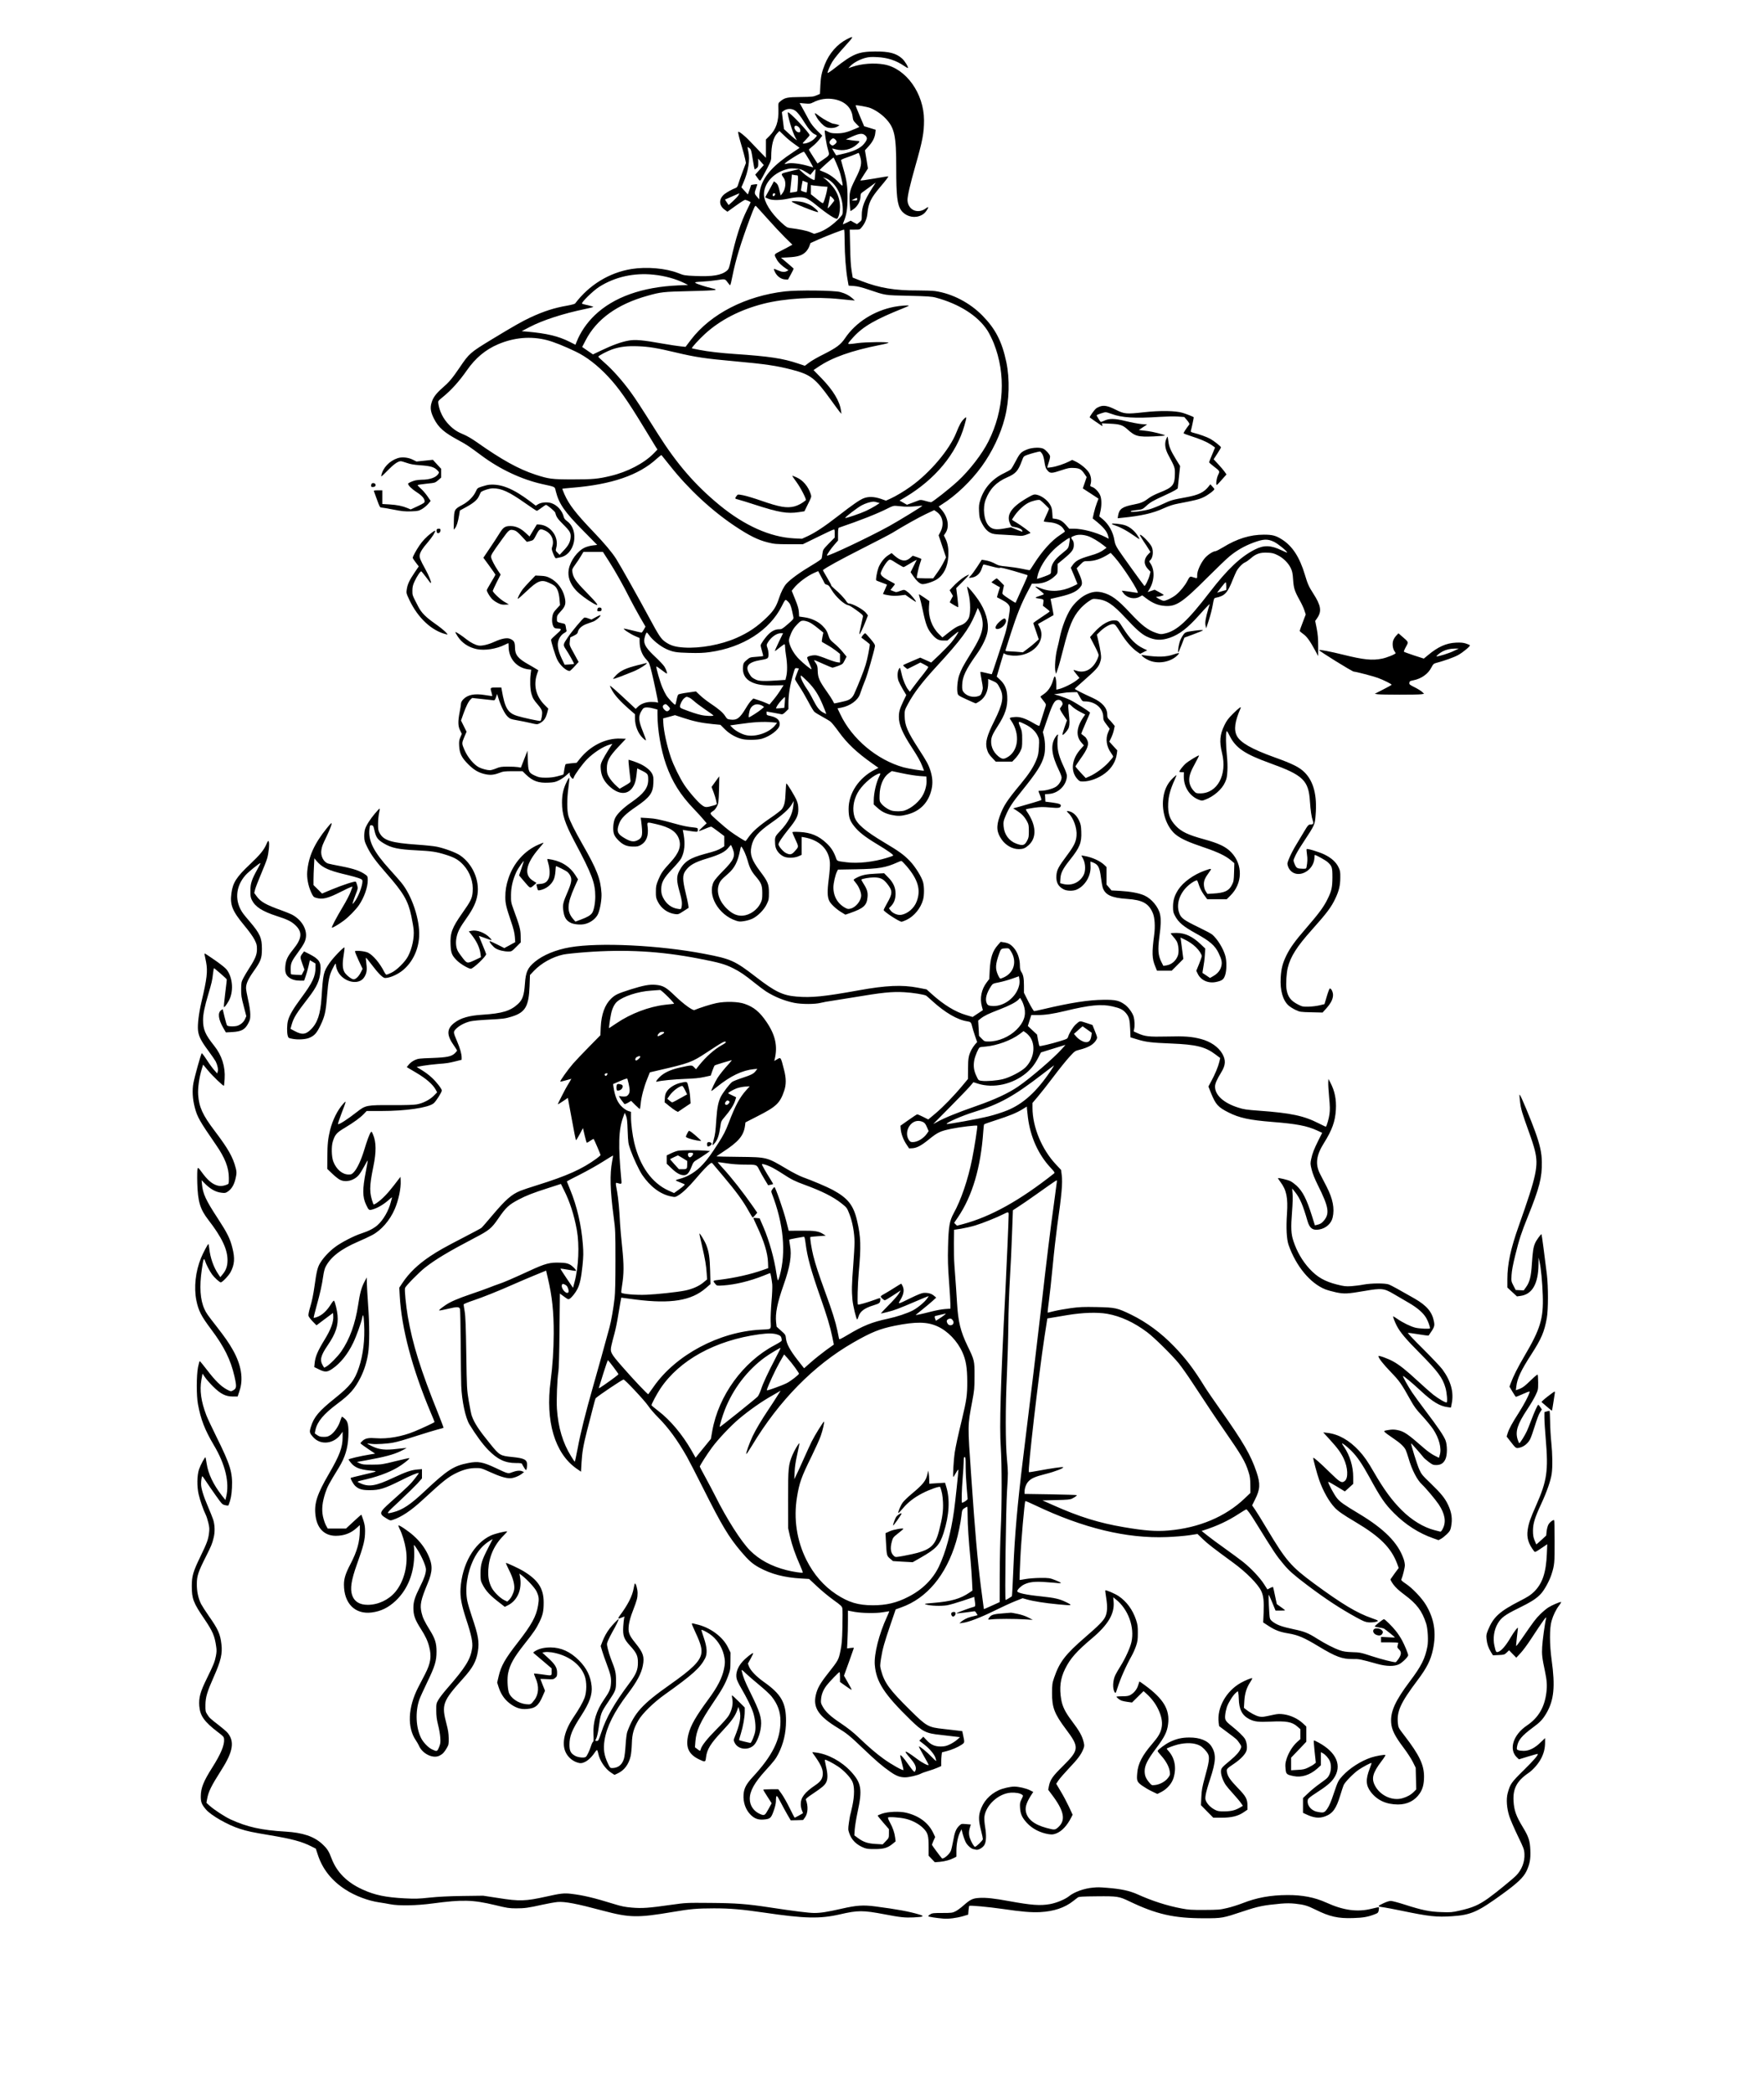 <?xml version="1.0" standalone="no"?>
<!DOCTYPE svg PUBLIC "-//W3C//DTD SVG 20010904//EN"
 "http://www.w3.org/TR/2001/REC-SVG-20010904/DTD/svg10.dtd">
<svg version="1.0" xmlns="http://www.w3.org/2000/svg"
 width="2667pt" height="3163pt" viewBox="0 0 2667 3163"
 preserveAspectRatio="xMidYMid meet">
<g transform="translate(0,3163) scale(0.1,-0.1)"
fill="#000000" stroke="none">
<path d="M12805 31038 c-147 -76 -268 -214 -335 -383 -47 -118 -61 -183 -67
-317 l-6 -127 -51 -22 c-46 -20 -69 -23 -241 -25 -205 -2 -240 -9 -309 -67
-30 -24 -30 -24 -27 -125 5 -177 -36 -297 -134 -395 l-55 -55 0 -138 0 -139
-88 90 c-48 50 -116 120 -151 158 -80 86 -181 165 -181 142 0 -24 18 -96 57
-225 19 -63 40 -144 48 -179 l13 -64 -48 -126 c-26 -69 -56 -152 -65 -184 -13
-46 -22 -60 -43 -68 -54 -20 -134 -65 -168 -92 -90 -74 -88 -173 6 -239 l38
-28 125 90 c69 50 133 90 142 90 13 0 70 -24 83 -35 2 -2 -22 -53 -53 -115
-95 -189 -172 -428 -245 -762 -27 -122 -32 -135 -62 -160 -82 -68 -216 -90
-473 -79 -163 7 -174 9 -262 44 -185 73 -475 98 -703 62 -338 -54 -643 -241
-855 -522 -5 -7 -62 -22 -125 -33 -190 -33 -347 -83 -552 -178 -122 -57 -251
-130 -581 -330 -327 -199 -344 -213 -486 -424 -116 -170 -159 -221 -259 -308
-99 -86 -145 -148 -168 -228 -23 -78 -13 -140 37 -239 70 -137 151 -208 379
-331 118 -64 139 -78 343 -229 278 -206 602 -358 912 -428 212 -47 190 -36
209 -112 47 -187 131 -308 408 -588 l217 -220 -66 -8 c-37 -4 -91 -18 -121
-32 -110 -50 -219 -198 -243 -330 -20 -107 18 -217 109 -316 53 -58 171 -146
265 -199 100 -56 74 -17 -123 185 -144 147 -185 208 -196 290 -6 41 -3 48 43
112 27 37 67 96 87 131 l37 62 147 0 147 0 92 -143 c95 -148 214 -360 313
-557 32 -64 99 -186 148 -273 l91 -157 -25 -45 c-14 -25 -30 -45 -35 -45 -6 0
-64 14 -129 30 -65 17 -127 30 -136 30 -27 0 97 -83 171 -114 l65 -28 0 -49
c0 -112 35 -206 105 -279 40 -43 44 -53 79 -195 29 -114 95 -431 96 -453 0 -2
-10 0 -22 4 -13 4 -53 6 -89 6 -78 -2 -149 -28 -196 -74 l-32 -31 -106 99
c-183 171 -278 255 -283 250 -2 -3 12 -35 33 -71 43 -77 125 -167 254 -280
l91 -79 0 -60 c0 -114 46 -230 119 -300 22 -22 43 -37 47 -34 3 4 -18 64 -47
135 -62 153 -69 218 -30 293 13 25 31 50 40 57 23 17 81 16 151 -4 l60 -16 0
-77 c0 -227 53 -536 130 -754 93 -262 216 -459 420 -671 53 -55 118 -126 145
-159 l49 -58 -64 -59 c-36 -32 -60 -58 -53 -59 6 0 48 16 94 35 45 20 88 34
95 31 7 -3 54 -35 103 -73 l91 -68 0 -77 0 -78 -37 -23 c-54 -34 -102 -51
-254 -91 -233 -63 -314 -116 -389 -257 -44 -83 -43 -150 5 -318 35 -125 41
-170 29 -231 -7 -32 -8 -32 -51 -26 -100 13 -181 75 -229 172 -21 44 -27 70
-27 124 0 104 36 170 172 313 60 63 119 133 130 155 50 98 62 218 37 359 l-13
72 26 -5 c72 -12 158 -24 179 -24 18 0 22 6 22 29 0 28 -2 29 -62 36 -94 9
-160 23 -297 61 -206 58 -291 75 -400 81 l-104 6 7 -54 c25 -202 19 -243 -38
-278 -71 -43 -123 -35 -239 38 -85 54 -97 98 -55 208 28 76 97 144 253 250
210 143 258 209 263 360 3 80 1 99 -18 138 -24 49 -89 105 -170 145 -54 27
-182 72 -188 66 -2 -3 3 -69 12 -148 10 -79 18 -154 19 -167 2 -21 -11 -32
-82 -73 l-83 -48 -37 32 c-56 49 -106 109 -132 158 -19 36 -24 61 -24 120 0
111 35 176 177 327 l111 118 -84 3 c-221 8 -454 -108 -611 -304 l-50 -62 -77
-7 c-43 -4 -82 -10 -88 -13 -6 -4 -15 -40 -21 -80 -6 -41 -12 -75 -14 -77 -2
-2 -41 -14 -88 -26 -61 -16 -112 -22 -180 -22 -84 1 -103 4 -162 31 -94 42
-102 60 -108 237 l-5 140 -50 -128 -50 -128 -45 8 c-25 4 -94 8 -155 7 -96 0
-118 -4 -174 -27 -36 -15 -78 -27 -95 -27 -40 0 -122 22 -165 44 -78 41 -171
152 -218 261 -43 99 -43 102 -5 193 l36 84 -42 84 -42 85 36 102 c42 117 77
187 110 218 l23 21 156 -17 c87 -10 164 -18 173 -19 9 -1 21 16 31 47 l17 49
23 -74 c37 -117 94 -229 137 -269 35 -33 49 -38 139 -54 55 -9 146 -28 203
-41 97 -23 104 -23 135 -8 68 35 97 74 122 169 l14 56 -57 57 c-130 131 -170
299 -112 468 l19 54 -37 23 c-20 13 -72 43 -116 68 -156 88 -200 143 -200 255
-1 81 -15 105 -75 130 -46 19 -127 4 -229 -42 -95 -44 -194 -68 -245 -60 -50
8 -120 44 -183 93 -69 56 -163 117 -169 111 -3 -3 12 -32 34 -65 64 -100 166
-167 289 -193 121 -25 299 3 424 66 26 13 50 24 53 24 3 0 5 -24 5 -53 0 -178
119 -317 293 -342 l48 -6 -8 -62 c-13 -99 -8 -236 11 -301 21 -70 34 -92 102
-171 34 -39 55 -73 59 -97 7 -37 -10 -134 -25 -143 -10 -6 -268 49 -352 76
-142 45 -185 118 -232 392 l-7 37 -69 0 c-101 0 -101 0 -80 -71 10 -32 14 -59
9 -59 -5 0 -53 7 -107 16 -158 26 -263 5 -330 -67 -18 -19 -32 -45 -32 -59 0
-14 -9 -71 -20 -128 -28 -144 -27 -215 6 -280 l26 -53 -22 -51 c-19 -44 -22
-65 -18 -133 6 -112 39 -178 137 -275 83 -83 146 -121 236 -145 86 -22 144
-19 227 12 67 26 85 28 215 28 l143 0 52 -51 c103 -99 190 -130 344 -122 79 4
104 10 156 36 35 17 87 53 115 80 42 39 51 44 47 26 -4 -15 2 -34 16 -54 25
-35 36 -38 45 -9 14 44 131 204 199 273 101 102 246 196 347 224 l37 10 -60
-92 c-32 -50 -73 -120 -90 -155 -28 -59 -30 -71 -25 -136 7 -96 43 -171 116
-244 154 -152 306 -152 384 0 21 42 31 81 40 156 l11 101 77 -38 c84 -43 89
-50 89 -136 0 -120 -67 -209 -255 -339 -124 -85 -219 -178 -247 -242 -27 -60
-35 -168 -18 -229 9 -32 29 -63 66 -100 69 -71 128 -97 224 -98 65 -1 81 3
121 26 82 48 116 138 101 266 -10 85 -20 82 132 47 202 -46 304 -113 342 -227
36 -108 -1 -209 -127 -347 -122 -133 -144 -166 -186 -266 -33 -80 -37 -100
-37 -180 -1 -80 2 -97 28 -149 52 -105 149 -175 262 -190 46 -6 53 -4 127 44
l78 50 -6 48 c-4 26 -22 111 -41 188 -45 186 -46 258 -4 319 62 90 141 135
336 193 185 56 267 98 319 164 17 20 32 37 35 38 3 0 16 -27 29 -61 42 -108
16 -166 -148 -331 -68 -68 -126 -135 -140 -163 -101 -201 70 -501 337 -589 45
-15 62 -16 124 -6 40 6 97 23 127 38 81 40 174 135 213 218 31 64 33 76 33
174 0 130 -16 167 -133 322 -127 170 -157 253 -132 374 28 135 98 218 302 360
165 115 268 208 309 279 l29 50 -6 -70 c-13 -135 -76 -255 -206 -391 -73 -77
-76 -85 -69 -193 4 -76 51 -145 125 -183 54 -28 164 -27 229 2 l47 21 0 136 0
135 38 -6 c231 -41 374 -180 389 -380 3 -45 -3 -135 -17 -246 -25 -194 -22
-276 9 -338 24 -47 107 -124 186 -171 l56 -34 67 23 c210 73 257 116 268 243
7 73 -7 119 -61 203 -20 31 -34 58 -32 61 14 14 122 33 187 33 100 0 145 -22
204 -97 83 -105 83 -145 -4 -296 -27 -48 -50 -93 -50 -100 1 -24 235 -177 272
-177 7 0 41 13 75 29 114 54 215 178 249 306 18 65 18 196 0 262 -21 80 -120
238 -200 321 -93 96 -162 146 -387 280 -293 175 -419 283 -451 390 -33 108
-17 240 45 355 57 109 205 246 310 291 41 17 45 10 21 -36 -46 -89 -84 -254
-84 -364 l0 -62 53 -48 c66 -60 125 -90 214 -109 92 -20 146 -19 237 5 200 51
328 185 372 390 18 88 13 168 -17 267 -30 95 -56 144 -179 333 -171 264 -211
357 -213 500 -1 84 -1 86 52 185 91 168 212 326 441 575 358 389 477 550 570
769 l43 104 24 -47 c38 -74 56 -162 49 -232 -12 -115 -54 -209 -195 -436 -102
-165 -130 -218 -161 -308 -24 -72 -36 -204 -23 -263 8 -36 11 -39 137 -97 71
-33 133 -60 138 -60 4 0 30 15 57 32 85 56 130 152 131 275 l0 62 63 -27 c71
-31 76 -36 118 -119 60 -119 39 -233 -87 -486 -114 -226 -141 -326 -114 -425
17 -60 33 -86 89 -144 l45 -48 125 0 125 0 46 48 c25 26 59 74 75 107 27 56
29 67 29 180 0 111 -3 125 -31 193 -37 86 -32 89 72 38 91 -44 157 -103 191
-172 26 -53 27 -59 21 -172 -6 -99 -11 -128 -39 -197 -42 -105 -112 -213 -234
-360 -213 -256 -264 -335 -320 -491 -55 -154 -47 -245 34 -357 61 -84 160
-139 252 -139 69 0 98 12 151 59 126 113 117 301 -23 505 -10 14 -18 30 -18
35 0 5 53 16 119 25 100 14 138 15 245 5 132 -12 158 -8 164 26 5 24 -29 35
-138 50 l-95 12 -3 56 -3 56 65 5 c144 12 266 139 266 277 0 17 -20 75 -45
128 -73 156 -97 243 -98 353 0 52 3 105 7 118 11 34 -9 26 -36 -15 -78 -119
-63 -268 51 -502 23 -47 41 -96 41 -110 0 -46 -40 -112 -88 -142 -48 -30 -156
-59 -221 -59 -23 0 -41 -2 -41 -5 0 -3 11 -33 25 -67 14 -34 22 -65 18 -69 -8
-6 -214 -68 -357 -107 l-68 -18 65 -42 c69 -45 109 -88 148 -162 20 -38 24
-59 24 -140 0 -84 -3 -101 -27 -146 -38 -72 -66 -79 -164 -43 -110 41 -182
140 -191 263 -5 65 -2 79 28 151 50 122 102 203 239 372 235 291 311 409 345
541 20 75 19 200 -1 288 l-17 71 56 164 c75 221 109 294 146 314 38 19 77 6
91 -31 10 -26 8 -32 -34 -89 -6 -7 11 -41 48 -96 l57 -85 -36 -103 c-20 -57
-34 -108 -32 -114 6 -19 85 70 96 110 14 49 14 93 -1 223 -16 143 -10 154 46
98 23 -24 79 -62 123 -84 l80 -42 -30 -43 c-103 -152 -113 -284 -28 -380 l38
-44 -49 -55 c-136 -152 -157 -334 -50 -452 31 -34 39 -38 84 -38 105 0 235 48
335 124 100 76 162 178 178 293 l7 53 -61 66 -60 66 28 57 c15 31 34 84 41
118 l13 62 -31 38 c-16 21 -42 49 -56 62 -21 20 -26 34 -26 73 0 99 -75 184
-218 250 -147 66 -272 130 -272 138 0 4 51 51 113 105 208 183 244 222 268
293 19 59 20 71 10 146 -6 44 -22 125 -35 178 l-23 97 56 55 c68 64 150 108
193 104 28 -3 39 -16 110 -130 80 -130 175 -238 255 -291 l41 -28 53 27 53 27
-56 26 c-120 58 -202 141 -314 317 -53 86 -66 100 -95 106 -94 19 -222 -50
-342 -186 l-57 -64 65 -125 c36 -68 65 -134 65 -146 0 -12 -11 -46 -25 -74
-68 -144 -189 -207 -314 -162 -22 8 -41 11 -41 7 0 -4 20 -32 45 -62 l45 -55
-32 -27 c-64 -54 -210 -126 -285 -143 l-33 -7 0 76 c0 76 -14 137 -29 120 -4
-5 -13 -29 -20 -54 -28 -97 -78 -169 -148 -215 -24 -15 -43 -30 -43 -34 1 -3
20 -30 44 -60 38 -46 43 -57 35 -80 -5 -14 -27 -84 -49 -156 -22 -71 -42 -135
-45 -142 -3 -8 -37 7 -97 43 -116 68 -203 96 -278 88 -85 -9 -85 -9 -52 -56
141 -206 109 -468 -69 -558 -49 -25 -72 -22 -125 20 -85 69 -125 173 -104 274
8 39 33 88 88 173 122 189 158 299 150 461 -5 109 -37 183 -110 251 l-49 46
52 177 53 176 31 -16 c17 -9 65 -17 113 -20 286 -16 505 216 401 426 l-26 52
116 66 c64 36 117 67 119 68 1 2 -8 58 -21 124 l-24 121 136 32 c193 45 276
87 327 165 22 33 13 87 -33 187 l-35 79 53 54 c52 53 55 54 111 54 105 0 202
32 321 107 l29 18 55 -60 c126 -139 388 -545 351 -545 -7 0 -64 9 -125 19 -62
9 -113 16 -113 14 0 -3 12 -20 27 -39 55 -73 165 -97 244 -52 l38 21 53 -40
c105 -80 187 -113 293 -120 168 -11 261 51 635 425 146 145 297 291 337 323
110 91 222 155 356 206 158 59 220 62 318 15 59 -28 199 -142 199 -162 0 -4
-39 12 -87 35 -158 76 -264 80 -398 12 -216 -108 -419 -300 -686 -647 -337
-438 -498 -586 -683 -625 -54 -12 -64 -11 -129 11 -124 42 -216 114 -395 306
-185 199 -282 270 -415 304 -87 21 -154 13 -245 -31 -81 -38 -179 -129 -234
-215 -71 -112 -135 -283 -168 -445 -6 -33 -23 -105 -37 -160 -28 -110 -41
-288 -26 -344 l9 -35 26 75 c15 40 52 175 83 299 89 350 143 481 253 607 29
34 84 83 122 109 69 47 70 47 133 41 144 -13 241 -77 432 -283 158 -171 242
-245 320 -283 124 -59 220 -64 354 -18 142 50 265 144 438 338 55 63 115 127
132 143 l31 29 -21 -69 c-41 -142 -53 -210 -43 -256 l10 -43 41 125 c22 69 49
171 58 228 17 96 20 103 44 108 138 28 179 71 260 277 18 43 41 97 52 119 28
55 93 123 132 139 17 7 57 35 87 61 77 69 143 91 251 86 73 -3 97 -9 155 -38
84 -41 162 -118 199 -196 22 -47 29 -78 35 -173 9 -131 21 -171 101 -315 28
-50 60 -118 70 -151 l20 -61 -45 -118 c-25 -65 -46 -123 -46 -129 0 -7 24 -28
53 -48 55 -39 102 -104 183 -254 l43 -80 0 150 c0 114 -5 178 -22 266 l-23
115 32 46 c69 101 55 189 -62 370 -67 104 -84 142 -126 283 -79 263 -187 431
-344 531 -94 60 -145 74 -276 74 -208 0 -406 -61 -617 -191 -53 -32 -105 -59
-116 -59 -36 0 -124 -59 -165 -111 -61 -77 -110 -188 -110 -249 0 -50 0 -50
-27 -44 -16 4 -39 11 -53 16 -27 10 -37 2 -72 -67 -32 -62 -102 -149 -162
-199 -52 -45 -157 -96 -193 -96 -24 1 -133 59 -111 60 42 1 119 23 111 31 -5
5 -38 24 -73 43 l-63 34 -53 -18 -53 -18 29 48 c76 129 80 291 10 390 -18 26
-18 29 -3 41 45 38 56 143 23 210 -33 64 -161 192 -176 176 -3 -3 21 -45 53
-94 33 -48 70 -105 82 -126 l24 -39 -35 -36 c-69 -73 -69 -153 0 -224 l36 -38
-13 -52 c-17 -67 -70 -173 -80 -162 -24 26 -344 471 -389 540 -43 67 -55 94
-64 150 -18 122 -86 243 -179 320 -24 20 -46 38 -48 39 -1 2 5 34 14 70 20 81
22 175 4 233 -16 56 -80 127 -125 142 -32 11 -35 14 -27 39 18 58 9 125 -22
177 -36 57 -122 129 -200 168 l-55 26 -47 -24 c-75 -37 -187 -75 -259 -86 -37
-6 -68 -9 -70 -7 -2 2 7 37 21 78 14 41 23 84 20 96 -7 31 -61 90 -99 111 -45
24 -165 20 -238 -7 -98 -37 -118 -57 -178 -173 -30 -58 -64 -116 -75 -128 -10
-11 -57 -38 -103 -60 -181 -85 -308 -229 -363 -412 -18 -58 -21 -87 -17 -169
4 -85 9 -107 37 -164 41 -82 82 -130 135 -157 34 -18 67 -23 206 -29 91 -5
190 -11 221 -15 44 -5 68 -2 117 16 34 13 62 24 62 26 0 10 -145 116 -207 153
-40 23 -73 44 -73 48 0 3 20 33 44 68 58 80 142 157 209 189 59 29 152 50 172
38 21 -12 135 -123 135 -131 0 -5 -18 -47 -40 -94 -22 -47 -40 -89 -40 -95 0
-5 35 -11 79 -14 98 -6 179 -42 216 -96 14 -20 25 -40 25 -43 0 -4 -30 -26
-67 -50 -134 -86 -277 -245 -408 -452 -27 -43 -52 -80 -56 -83 -4 -2 -58 7
-120 21 -63 13 -166 28 -229 34 -93 8 -124 15 -161 35 -57 32 -111 51 -170 60
l-46 7 -70 -108 c-39 -59 -83 -119 -97 -132 -14 -14 -26 -28 -26 -31 0 -4 23
-3 50 3 69 13 123 66 145 142 9 30 21 55 26 55 6 0 62 -14 126 -31 78 -21 118
-27 122 -20 5 7 76 -10 210 -48 111 -33 205 -61 207 -64 3 -3 -21 -63 -54
-134 -33 -70 -74 -162 -92 -203 -18 -41 -34 -77 -36 -79 -2 -2 -49 26 -104 63
-86 57 -100 70 -95 89 3 12 9 42 14 67 l10 45 -52 53 c-28 28 -54 52 -58 52
-3 0 -23 -13 -43 -29 l-37 -30 23 -15 c13 -8 42 -25 64 -38 l42 -23 -24 -75
c-13 -41 -22 -75 -21 -76 1 0 35 -18 75 -39 74 -39 108 -70 118 -111 9 -34
-33 -274 -67 -394 -27 -91 -198 -610 -204 -618 -2 -2 -40 6 -85 18 -45 12 -85
19 -87 16 -3 -3 5 -59 18 -125 22 -116 22 -122 6 -174 -14 -45 -22 -55 -50
-65 -83 -30 -183 -3 -231 61 -17 24 -21 42 -19 105 2 123 53 231 217 462 88
123 151 255 166 345 24 142 -28 319 -143 485 -56 82 -158 203 -165 195 -2 -2
6 -46 19 -97 34 -131 35 -323 2 -384 -30 -56 -74 -91 -136 -109 -36 -11 -83
-40 -155 -96 l-104 -82 -55 54 c-104 102 -160 259 -148 414 l6 81 -76 53 c-42
29 -78 51 -81 49 -2 -3 2 -23 10 -46 8 -23 29 -108 46 -189 47 -224 72 -290
144 -373 58 -68 99 -90 167 -90 l62 0 83 71 c46 38 84 67 84 63 0 -16 -57
-103 -108 -164 -30 -36 -110 -118 -178 -184 l-125 -118 -83 37 -83 37 -124
-53 c-68 -29 -128 -55 -132 -59 -5 -4 7 -20 26 -34 l35 -27 99 49 98 50 57
-29 c31 -16 59 -33 62 -38 3 -5 -27 -49 -66 -98 -40 -49 -104 -131 -142 -182
l-70 -94 -24 29 c-35 43 -78 142 -97 225 -9 41 -20 83 -24 94 -7 18 -9 17 -24
-12 -21 -39 -22 -117 -3 -172 8 -22 38 -80 66 -128 l52 -87 -46 -95 c-54 -116
-66 -157 -66 -237 0 -115 54 -243 192 -454 95 -146 132 -212 163 -291 14 -34
25 -63 25 -64 0 -9 -239 29 -310 49 -401 112 -780 430 -955 801 l-43 90 62 12
c133 27 247 111 279 206 32 94 48 136 81 217 30 73 130 422 144 502 3 23 -8
43 -67 113 -40 47 -75 85 -80 85 -15 0 -66 -61 -55 -68 31 -21 124 -95 124
-98 0 -41 -38 -234 -62 -309 -27 -91 -107 -292 -171 -435 -26 -59 -60 -90
-117 -108 -27 -9 -175 -42 -187 -42 -2 0 -12 19 -24 43 -12 23 -53 87 -92 141
-108 153 -131 204 -134 304 -2 74 -6 87 -33 127 -36 52 -47 55 130 -24 63 -28
120 -51 126 -51 7 0 45 12 84 26 68 26 72 29 100 84 l29 57 -60 73 c-33 40
-90 97 -127 127 -57 47 -69 63 -83 107 -23 75 -42 107 -96 161 -65 64 -166
112 -269 126 l-82 12 -4 66 c-3 50 -16 96 -56 194 l-52 129 30 38 c68 85 200
184 312 234 l58 25 44 -82 c25 -45 48 -90 52 -100 3 -10 20 -21 36 -24 23 -4
37 -20 69 -75 62 -105 195 -227 255 -234 12 -1 68 -35 123 -76 89 -64 101 -76
97 -98 -2 -14 -16 -76 -30 -138 -15 -63 -25 -119 -23 -125 5 -13 58 99 101
210 l28 73 -23 31 c-39 55 -208 149 -267 149 -10 0 -26 15 -37 33 -25 42 -106
128 -177 187 -31 27 -54 50 -51 53 3 3 -25 56 -62 117 -37 61 -65 113 -64 114
44 38 259 156 580 319 222 112 433 222 469 244 186 114 399 233 509 285 l125
59 40 -28 c89 -63 112 -185 57 -295 l-30 -58 56 -167 56 -166 -38 -76 c-20
-42 -64 -113 -97 -158 l-59 -83 -125 0 c-68 0 -124 4 -124 9 0 27 31 164 49
215 12 33 21 63 21 67 0 4 -29 17 -65 29 l-65 22 -42 -36 c-68 -58 -138 -47
-233 36 l-45 40 -51 -33 c-61 -39 -120 -115 -148 -189 -23 -64 -44 -181 -33
-191 4 -3 42 -19 85 -34 42 -15 77 -29 77 -32 0 -2 -13 -33 -30 -70 -16 -36
-30 -67 -30 -68 0 -5 54 -17 114 -25 35 -5 92 -5 141 1 l83 10 78 -55 c43 -30
80 -53 82 -51 8 8 -76 110 -115 141 -59 47 -60 47 -123 24 -59 -22 -60 -22
-104 -4 l-44 18 34 42 c19 22 34 44 34 47 0 4 -28 21 -62 38 -87 44 -133 76
-147 103 -11 20 -8 32 23 94 20 39 52 87 71 107 41 40 31 43 157 -37 43 -26
83 -48 88 -48 6 0 35 16 65 34 30 19 72 44 94 56 l41 20 -46 -93 -47 -94 41
-60 c46 -68 91 -110 129 -119 35 -9 167 32 226 70 105 68 165 189 174 348 7
111 -7 198 -44 270 l-23 47 25 37 c63 93 37 242 -63 355 l-40 45 46 30 c215
135 440 350 603 574 159 219 287 486 350 733 69 269 77 589 23 847 -65 308
-163 499 -358 698 -192 197 -458 335 -716 373 -41 6 -163 10 -270 10 -341 -2
-572 37 -840 140 l-138 54 -17 105 c-12 70 -19 191 -22 363 l-6 257 76 0 c74
0 76 0 105 36 51 61 80 133 87 214 14 150 51 226 189 390 90 106 130 159 125
165 -3 2 -100 -13 -216 -34 -119 -21 -209 -33 -206 -27 4 6 31 49 61 96 l54
84 -22 138 -23 137 52 57 c64 70 96 133 104 201 l6 52 -87 27 -87 26 -66 156
c-37 86 -65 158 -64 160 7 8 174 -22 220 -39 75 -28 170 -92 231 -156 139
-144 164 -260 164 -751 0 -422 15 -554 73 -638 59 -85 175 -123 273 -90 57 19
90 46 122 99 26 40 18 47 -19 19 -99 -74 -221 -48 -265 57 -8 18 -14 48 -14
65 0 68 40 240 120 521 108 378 130 496 130 688 -1 405 -273 784 -603 843
-154 27 -340 13 -485 -37 l-56 -19 34 36 c46 47 139 97 222 119 54 14 91 17
180 12 159 -8 286 -50 412 -136 26 -18 50 -31 52 -28 11 11 -47 106 -86 141
-91 82 -198 110 -412 108 -252 -2 -331 -34 -608 -252 -57 -45 -106 -77 -108
-72 -4 14 40 119 71 168 35 56 104 140 200 245 129 142 132 154 22 97z m-192
-908 c160 -30 261 -126 278 -264 6 -52 12 -64 55 -107 l47 -48 -54 -24 c-126
-55 -191 -72 -284 -72 -74 0 -97 4 -132 23 -23 12 -46 22 -51 22 -12 0 21
-207 47 -294 25 -83 27 -79 -85 -156 l-74 -51 -65 101 c-36 55 -65 104 -65
109 0 4 26 28 58 53 31 24 76 70 100 101 l44 56 -79 78 c-51 51 -92 104 -119
153 -23 41 -64 117 -92 169 l-52 94 80 -7 c71 -6 85 -4 122 16 101 52 210 68
321 48z m-591 -172 c37 -26 84 -86 143 -183 59 -95 114 -158 155 -175 17 -7
30 -16 30 -21 0 -5 -18 -27 -40 -48 -41 -39 -111 -71 -159 -71 -24 0 -21 4 32
58 31 32 57 63 57 69 0 35 -319 370 -328 344 -11 -33 67 -295 113 -379 l24
-43 -32 23 c-17 12 -61 51 -97 85 l-67 62 -16 128 -16 128 22 17 c51 40 128
42 179 6z m55 -250 c13 -13 23 -33 23 -50 0 -23 -4 -28 -24 -28 -39 0 -83 70
-59 93 12 13 37 7 60 -15z m-69 -253 c46 -31 82 -59 80 -60 -2 -2 -46 -31 -98
-66 -290 -190 -438 -352 -491 -537 -10 -37 -19 -91 -19 -121 l0 -54 -35 39
c-40 46 -42 56 -14 129 12 31 19 58 17 60 -2 3 -24 1 -48 -3 l-43 -7 -25 -73
c-13 -40 -25 -72 -26 -70 -1 2 -24 26 -50 55 l-47 52 31 72 c74 168 102 348
74 469 -8 35 -13 65 -11 67 2 2 15 -6 29 -17 23 -18 28 -35 49 -170 12 -82 26
-150 30 -150 4 0 17 9 30 19 21 17 24 27 23 82 l-1 62 42 -49 43 -49 -65 -72
-65 -73 23 -32 c52 -76 48 -76 92 4 120 222 127 240 127 297 1 177 31 295 93
359 l31 32 71 -68 c38 -38 107 -95 153 -127z m1065 135 c47 -37 45 -68 -11
-135 -55 -67 -161 -116 -334 -154 l-86 -19 -31 50 c-17 27 -31 51 -31 53 0 2
24 -3 53 -11 116 -31 231 -6 319 70 49 42 52 56 13 56 -13 0 -58 5 -100 11
l-76 12 53 24 c138 65 190 75 231 43z m-443 -70 c27 -27 25 -44 -6 -69 -32
-25 -42 -26 -66 -4 -24 21 -23 42 4 70 26 28 42 29 68 3z m-398 -303 c37 -64
65 -117 63 -117 -3 0 -44 12 -92 26 -111 32 -244 47 -297 33 -21 -6 -40 -9
-42 -6 -13 12 267 189 291 183 6 -2 40 -55 77 -119z m771 50 c32 -100 19 -165
-66 -333 -90 -179 -99 -216 -91 -366 4 -71 10 -128 13 -128 3 0 27 16 52 34
57 42 99 120 99 185 1 42 4 48 40 73 21 15 72 52 114 83 l76 56 -59 -93 c-115
-183 -152 -280 -152 -400 0 -77 0 -78 -36 -107 l-36 -29 -48 26 -47 27 -56
-28 c-31 -15 -59 -27 -61 -27 -3 0 2 17 10 37 44 104 58 194 59 363 0 181 -12
265 -66 450 -16 58 -31 111 -32 118 0 8 32 24 84 41 47 16 105 38 130 49 25
11 48 21 51 21 3 1 13 -23 22 -52z m-361 -99 c51 -122 56 -135 78 -228 32
-138 30 -141 -45 -61 -69 73 -152 128 -235 158 -28 10 -49 21 -48 24 4 10 202
188 209 188 4 1 22 -36 41 -81z m-530 -100 c18 -6 57 -27 86 -46 l54 -35 26
33 c57 71 54 72 47 -20 -3 -46 -8 -86 -11 -89 -11 -11 -115 53 -174 107 l-62
56 -134 -33 c-148 -36 -142 -31 -94 -101 39 -57 28 -171 -23 -234 l-24 -30
-13 55 c-20 89 -32 117 -61 138 l-28 21 -47 -88 c-26 -48 -56 -102 -67 -120
-10 -18 -18 -34 -16 -36 2 -1 24 -11 48 -21 57 -25 174 -24 305 4 119 25 211
27 268 4 24 -9 85 -50 136 -92 186 -152 314 -234 332 -214 22 26 40 101 40
172 0 98 -26 186 -78 267 -38 59 -123 147 -165 172 -22 13 -22 13 3 6 156 -40
282 -255 282 -481 0 -73 0 -74 -43 -121 -101 -109 -226 -195 -331 -228 l-58
-18 -63 26 c-55 23 -160 44 -307 63 -39 5 -57 16 -131 85 -156 143 -259 311
-259 421 0 178 159 343 375 389 46 10 140 4 187 -12z m-62 -88 c16 0 17 -11
13 -117 -3 -65 -8 -121 -12 -125 -3 -4 -29 -10 -56 -13 l-51 -7 15 137 14 137
30 -6 c16 -3 37 -6 47 -6z m125 -96 l37 -15 -7 -72 c-4 -40 -8 -73 -9 -74 -5
-6 -86 21 -86 29 0 15 23 148 25 148 2 0 19 -7 40 -16z m248 -70 l88 -7 -7
-46 c-7 -49 -40 -165 -55 -193 -8 -16 -21 -9 -99 54 l-90 72 0 69 0 70 38 -6
c20 -3 77 -9 125 -13z m-1257 -133 c-9 -16 -46 -56 -83 -90 l-67 -60 -28 41
-27 42 107 47 c59 26 108 48 110 48 1 1 -4 -12 -12 -28z m554 15 c0 -20 -26
-40 -35 -26 -10 16 2 40 20 40 8 0 15 -6 15 -14z m893 -100 c-4 -6 -29 -37
-55 -70 -34 -41 -47 -51 -43 -35 9 42 35 170 35 177 0 3 16 -9 35 -28 19 -18
31 -38 28 -44z m347 24 c0 -17 -7 -20 -42 -20 l-43 1 35 19 c45 24 50 24 50 0z
m-1361 -290 c85 -96 206 -225 268 -287 l113 -111 -82 -45 c-46 -25 -107 -57
-136 -71 -59 -30 -60 -35 -16 -112 25 -44 71 -88 135 -131 l40 -27 -23 -12
c-35 -20 -77 -16 -137 11 -30 14 -57 23 -60 20 -3 -4 6 -27 19 -53 32 -61 92
-102 150 -105 l44 -2 43 79 c24 44 43 82 42 85 0 3 -43 42 -96 86 l-95 80 114
6 c136 7 204 28 259 81 21 21 45 58 55 86 l18 49 125 56 c118 52 364 147 383
147 4 0 8 -82 8 -182 1 -195 19 -439 45 -578 8 -47 15 -85 15 -86 0 -1 35 -4
78 -6 57 -4 118 -19 227 -56 258 -87 234 -84 605 -92 288 -7 346 -11 410 -28
352 -95 633 -273 778 -495 27 -41 70 -128 96 -192 187 -467 158 -1012 -79
-1484 -95 -190 -287 -439 -464 -602 -132 -121 -383 -318 -405 -319 -10 0 -49
9 -86 20 -55 16 -74 18 -97 9 -15 -6 -62 -23 -104 -39 l-77 -28 -56 32 -56 31
83 49 c457 272 778 660 898 1085 38 136 37 143 -7 100 -40 -38 -69 -90 -115
-206 -101 -256 -397 -607 -689 -815 -100 -72 -230 -149 -310 -185 l-65 -29
-80 28 c-98 33 -183 36 -254 9 -61 -23 -163 -93 -386 -266 -206 -160 -345
-252 -462 -307 l-88 -40 -123 6 c-357 19 -745 192 -1122 501 -371 305 -646
623 -935 1080 -273 432 -326 513 -411 631 -123 168 -267 331 -390 439 -57 49
-101 92 -98 96 11 18 135 82 207 108 119 41 229 55 398 48 159 -6 281 -26 563
-93 302 -72 451 -94 896 -134 455 -41 631 -67 859 -126 288 -75 354 -126 587
-449 63 -88 126 -173 140 -190 l26 -30 -7 50 c-19 142 -119 308 -295 489
l-120 123 77 52 c207 139 497 242 925 327 76 14 135 31 132 35 -8 14 -350 10
-464 -6 -143 -20 -153 -19 -141 3 5 10 40 51 77 91 148 160 331 265 761 437
40 16 73 31 73 34 0 10 -131 0 -215 -16 -307 -58 -587 -235 -749 -476 -66 -97
-129 -144 -327 -244 -84 -41 -181 -97 -216 -124 l-64 -48 -102 34 c-230 78
-438 109 -957 144 -209 14 -402 36 -535 62 -60 12 -112 22 -114 24 -9 7 108
136 197 217 232 212 534 367 887 457 320 81 782 109 1150 70 50 -5 122 -12
160 -16 l70 -5 -40 35 c-48 42 -101 70 -180 92 -89 26 -645 32 -837 10 -595
-69 -1122 -340 -1421 -730 l-82 -108 -70 7 c-38 3 -160 22 -270 41 -309 55
-421 65 -519 47 -109 -19 -248 -69 -408 -146 l-133 -63 -82 56 -81 56 52 100
c165 321 481 548 939 675 200 56 238 60 627 69 201 4 376 12 389 17 22 9 16
12 -50 27 -99 24 -222 64 -244 80 -15 11 0 14 101 20 65 3 162 13 214 21 134
21 132 21 169 -30 18 -25 36 -45 40 -45 5 0 21 64 36 143 46 235 126 497 267
874 61 163 74 190 87 180 8 -7 84 -91 170 -187z m-1718 -851 c170 -17 345 -66
473 -131 l49 -25 -149 -6 c-546 -24 -977 -178 -1262 -451 -123 -119 -216 -255
-275 -404 l-17 -42 -91 46 c-168 84 -340 125 -638 152 l-84 7 119 62 c201 105
504 203 844 274 58 12 111 25 118 29 8 4 -22 14 -70 25 -45 9 -90 21 -98 25
-21 12 164 194 258 254 237 151 525 216 823 185z m-1613 -989 c99 -25 265 -91
439 -175 159 -76 329 -207 487 -376 158 -168 294 -362 541 -769 82 -135 161
-265 177 -290 l28 -44 -57 -59 c-147 -149 -396 -279 -654 -340 -188 -45 -267
-52 -569 -52 -318 0 -361 6 -565 72 -255 84 -506 222 -893 495 -62 43 -144 92
-182 107 -105 43 -159 78 -230 150 -88 89 -147 206 -163 323 -6 37 -4 39 67
97 130 106 247 236 366 406 128 184 282 312 470 392 245 104 494 125 738 63z
m7488 -1718 c14 -20 26 -63 34 -114 13 -88 21 -110 53 -145 34 -38 64 -37 197
8 109 36 132 41 196 37 85 -4 112 -19 161 -91 l32 -47 -29 -86 -29 -85 117
-76 c64 -42 118 -77 119 -78 2 -1 -9 -30 -23 -65 -14 -35 -34 -102 -45 -149
l-19 -86 23 -18 c140 -110 198 -180 213 -256 l7 -33 -52 27 c-141 71 -345 125
-475 125 l-71 0 -49 56 c-52 59 -94 84 -161 93 l-40 6 -5 80 c-4 63 -11 90
-33 127 -43 73 -132 139 -210 153 -31 6 -47 1 -104 -31 -267 -148 -354 -269
-293 -406 18 -42 23 -46 66 -52 55 -7 110 -32 118 -53 4 -9 5 -17 4 -19 -2 -1
-41 13 -87 32 l-85 35 -85 -15 c-143 -27 -201 -18 -253 39 -72 77 -94 269 -45
396 61 161 162 264 325 335 128 55 166 98 221 247 26 70 28 72 76 90 62 23
186 56 200 53 6 -1 20 -17 31 -34z m-5625 -182 c277 -350 627 -675 979 -910
216 -144 348 -210 497 -247 100 -25 124 -27 320 -28 l211 0 219 107 c120 59
228 110 241 113 21 6 22 4 22 -56 l0 -63 -89 -90 c-86 -89 -88 -92 -96 -150
-4 -33 -10 -67 -13 -77 -4 -10 -61 -50 -127 -89 -199 -118 -343 -222 -408
-294 -36 -41 -79 -124 -107 -211 -43 -131 -81 -193 -182 -291 -149 -146 -281
-235 -468 -317 -233 -101 -542 -158 -787 -143 -130 8 -203 29 -281 83 -68 46
-99 94 -252 378 -139 260 -437 789 -495 880 -64 100 -175 232 -345 410 -266
278 -367 409 -436 565 -19 45 -34 83 -32 84 2 2 68 8 148 15 595 48 1010 190
1280 439 36 33 68 57 71 54 4 -4 62 -77 130 -162z m3131 -552 l38 -11 -62 -40
c-35 -22 -100 -57 -145 -78 -86 -40 -299 -112 -314 -107 -14 5 183 156 249
191 53 29 132 54 176 56 10 1 36 -4 58 -11z m408 -64 c41 -3 120 -1 174 5 54
6 100 10 102 8 6 -5 -353 -225 -501 -307 -300 -166 -926 -462 -942 -446 -8 7
61 107 116 169 l51 58 0 95 c0 67 4 96 13 99 324 110 591 216 737 291 73 37
92 43 130 39 25 -2 79 -7 120 -11z m2773 -444 c62 -19 169 -83 249 -147 l38
-31 -33 -24 c-52 -40 -105 -64 -217 -96 -167 -49 -220 -78 -266 -146 l-25 -36
51 -121 c27 -67 50 -123 50 -124 0 -2 -33 -19 -74 -38 -163 -77 -330 -87 -480
-28 -43 18 -81 30 -83 27 -3 -2 27 -28 66 -57 39 -29 67 -56 63 -60 -4 -4 -32
-14 -62 -24 -75 -24 -80 -31 -23 -39 85 -12 84 -12 77 -64 l-6 -47 51 -39 c28
-21 51 -42 51 -46 0 -4 -57 -44 -126 -89 -69 -45 -124 -85 -122 -89 2 -5 21
-62 43 -126 l40 -118 -50 -45 c-27 -26 -81 -70 -120 -98 l-70 -53 -105 9 c-58
4 -118 8 -133 8 -25 1 -27 4 -22 24 4 12 40 126 80 252 86 267 159 450 251
622 l65 123 60 0 c112 0 211 40 292 118 36 35 37 38 37 108 l0 72 98 81 c121
101 147 137 147 206 0 37 -6 58 -23 79 -26 33 -22 40 33 60 56 21 122 19 198
-4z m-270 -67 c-19 -124 -12 -112 -111 -193 -127 -102 -172 -173 -172 -273 0
-35 -3 -39 -47 -59 -27 -11 -74 -29 -106 -39 l-59 -18 7 37 c21 115 121 281
241 399 72 72 221 183 245 183 4 0 5 -17 2 -37z m2367 -691 l0 -58 -69 -20
-70 -21 61 79 c33 43 64 78 69 78 5 0 9 -26 9 -58z m-6603 -261 c19 -28 34
-83 58 -206 5 -28 -1 -36 -84 -108 -80 -69 -93 -77 -130 -77 -57 0 -108 -23
-159 -73 -52 -50 -122 -149 -122 -172 0 -9 10 -48 21 -86 12 -39 19 -72 17
-74 -2 -2 -48 -7 -102 -11 -96 -7 -99 -8 -146 -48 -42 -35 -50 -47 -55 -88
-16 -114 28 -199 127 -246 82 -40 181 -54 349 -50 l136 3 -25 -40 c-50 -80
-87 -131 -137 -191 l-51 -61 -52 23 c-29 13 -83 33 -122 45 l-70 23 -31 -30
c-17 -16 -55 -69 -84 -119 -89 -148 -134 -182 -230 -170 -46 5 -53 10 -79 50
-34 55 -100 111 -226 195 -52 35 -123 90 -156 122 l-62 59 -127 -18 c-70 -9
-134 -23 -141 -30 -6 -7 -18 -44 -25 -83 -7 -38 -16 -70 -21 -70 -15 0 -104
94 -134 141 -15 24 -43 79 -61 123 -35 83 -98 304 -89 313 3 3 37 -20 77 -51
40 -31 76 -56 80 -56 12 0 -7 57 -35 105 -14 23 -76 89 -137 146 -125 117
-169 180 -169 246 0 43 26 123 40 123 4 0 20 -18 36 -41 49 -72 168 -167 259
-208 100 -45 148 -53 342 -58 149 -4 221 -1 315 12 499 70 904 329 1088 695
50 99 52 101 73 87 12 -8 32 -29 44 -46z m298 -285 c28 -12 87 -53 131 -90
l82 -66 -14 -67 c-8 -37 -11 -70 -7 -74 5 -4 40 -24 78 -45 39 -21 98 -60 133
-87 l62 -49 0 -65 0 -66 -42 5 c-24 3 -95 26 -158 51 -63 26 -134 49 -158 53
-46 7 -131 -12 -138 -31 -3 -7 11 -47 31 -90 19 -42 35 -82 35 -87 0 -15 -119
81 -190 152 -69 69 -125 162 -145 239 -10 39 -9 54 5 96 29 84 58 134 114 191
46 47 57 54 92 54 21 0 62 -11 89 -24z m-460 -298 c-35 -73 -62 -134 -60 -137
3 -2 35 21 72 52 37 30 71 53 75 51 5 -3 8 -24 8 -47 0 -23 7 -83 15 -132 19
-116 20 -235 3 -305 l-13 -55 -105 -7 c-211 -15 -292 -13 -340 10 -59 28 -72
39 -103 93 -66 112 -13 173 175 204 63 10 97 20 106 32 17 23 15 90 -4 148
-16 45 -16 49 1 79 47 82 132 145 197 146 l37 0 -64 -132z m274 -475 c-16 -41
-29 -80 -29 -86 0 -7 28 -55 63 -107 35 -52 96 -156 135 -230 39 -75 81 -145
94 -157 13 -12 66 -45 118 -73 52 -29 109 -62 125 -75 17 -12 75 -83 128 -157
126 -174 269 -309 505 -476 l93 -66 -57 -29 c-239 -121 -395 -356 -394 -593 1
-125 17 -175 84 -260 69 -87 161 -160 342 -269 164 -98 258 -165 247 -175 -4
-5 -46 -20 -93 -34 -201 -63 -442 -89 -612 -67 -150 19 -141 15 -162 74 -31
87 -74 153 -140 214 -120 113 -237 161 -408 170 -72 4 -108 2 -108 -5 0 -5 17
-48 39 -94 59 -129 59 -121 5 -183 -53 -63 -78 -69 -144 -35 -40 20 -109 102
-110 129 0 26 52 104 146 222 127 156 154 211 154 309 -1 60 -6 88 -28 140
-28 65 -141 250 -153 250 -3 0 -9 -62 -12 -137 -5 -143 -18 -198 -57 -253 -12
-16 -89 -76 -172 -132 -170 -116 -269 -203 -330 -289 -22 -32 -43 -59 -46 -59
-13 0 -152 88 -226 142 -44 32 -133 106 -198 165 -131 119 -126 105 -55 155
14 10 35 39 48 65 22 44 24 65 30 248 3 110 5 201 4 202 -1 1 -27 -34 -59 -79
l-58 -81 31 -81 c16 -45 33 -97 36 -116 4 -19 9 -43 11 -52 4 -13 -7 -20 -48
-31 -107 -31 -122 -31 -167 -1 -57 37 -199 199 -273 309 -71 107 -163 295
-206 420 -60 176 -109 402 -114 529 l-3 59 90 24 90 25 125 -41 c153 -51 277
-77 438 -93 l124 -12 66 -66 c74 -74 178 -132 273 -151 76 -15 221 -12 288 7
121 35 255 135 267 201 14 73 -34 121 -138 143 -54 11 -58 13 -58 39 l0 28
103 -18 c56 -10 111 -21 122 -23 14 -4 33 7 62 36 l43 42 0 82 c0 138 24 286
76 460 23 79 24 81 53 76 l29 -4 -29 -75z m164 -125 c101 -103 160 -193 225
-348 22 -52 43 -105 47 -118 l7 -23 -41 20 c-60 31 -96 75 -158 196 -30 61
-70 130 -88 155 -68 96 -119 210 -93 210 5 0 51 -42 101 -92z m4111 -228 c39
-68 40 -70 80 -70 154 0 275 -103 276 -235 0 -44 6 -58 49 -114 l48 -64 -23
-54 c-43 -97 -26 -216 46 -315 16 -22 30 -46 30 -53 0 -6 -31 -45 -70 -87 -74
-81 -199 -172 -290 -212 l-55 -24 -78 83 c-42 46 -77 87 -77 92 0 5 32 54 71
109 116 161 139 227 103 297 -9 18 -20 34 -24 37 -3 3 -19 15 -35 28 l-28 22
18 48 c10 26 40 96 66 155 27 60 49 112 49 116 0 13 -216 151 -299 192 -44 21
-117 49 -162 63 l-83 23 90 13 c49 6 96 13 104 15 8 1 47 3 85 4 l70 1 39 -70z
m-5908 -11 c16 -5 49 -29 74 -52 25 -24 100 -80 167 -126 68 -45 125 -87 129
-92 8 -14 -118 -11 -188 6 -63 14 -152 43 -260 85 -46 17 -58 26 -58 43 1 35
35 102 65 125 32 25 34 26 71 11z m1449 -77 l-7 -79 -61 -6 c-34 -3 -63 -4
-65 -2 -2 2 9 23 23 47 29 46 106 130 113 123 2 -2 1 -40 -3 -83z m-1764 -51
c33 -34 35 -43 13 -65 -22 -22 -41 -20 -69 9 -29 28 -32 60 -7 74 25 15 31 14
63 -18z m1426 2 l25 -17 -43 -37 c-41 -35 -172 -119 -186 -119 -11 0 5 98 22
130 24 46 71 72 118 65 21 -3 50 -13 64 -22z m155 -249 l67 -7 -26 -33 c-86
-114 -299 -188 -444 -154 -68 15 -164 68 -207 113 l-33 34 118 17 c251 36 381
43 525 30z m2223 -812 l100 -7 3 -50 c5 -64 -13 -145 -47 -215 -50 -104 -175
-213 -284 -249 -45 -15 -142 -16 -195 -2 -51 14 -127 65 -160 109 -24 32 -26
41 -24 122 3 149 55 273 139 334 l46 33 161 -34 c89 -19 206 -37 261 -41z
m-2645 -1157 c15 -33 35 -89 45 -125 27 -101 57 -160 117 -230 89 -105 102
-137 103 -255 0 -90 -3 -106 -28 -157 -49 -100 -160 -177 -267 -186 -82 -6
-156 25 -235 100 -115 107 -166 248 -130 361 18 58 37 82 142 172 99 86 147
180 183 360 12 55 13 58 27 40 9 -11 28 -47 43 -80z m2447 -205 c173 -203 218
-359 153 -531 -38 -104 -137 -189 -237 -205 -52 -8 -130 25 -160 68 l-23 32
30 31 c47 48 70 110 70 190 0 92 -36 171 -116 250 l-57 58 -121 -6 c-146 -7
-212 -20 -289 -59 -42 -21 -56 -33 -49 -41 5 -7 23 -30 41 -53 38 -48 71 -131
71 -177 -1 -78 -77 -175 -155 -197 -36 -10 -48 -9 -76 5 -121 61 -189 175
-189 315 0 61 29 190 54 238 l15 30 278 5 c337 6 444 24 623 105 25 11 50 21
57 21 6 1 42 -35 80 -79z"/>
<path d="M12320 29913 c0 -5 13 -30 29 -58 33 -57 92 -120 136 -143 45 -24
133 -21 175 5 l33 21 -39 11 c-21 6 -45 11 -51 11 -27 0 -148 65 -210 111 -66
50 -73 54 -73 42z"/>
<path d="M11970 28584 c0 -17 386 -171 398 -159 10 10 -61 75 -114 105 -28 16
-79 36 -112 44 -58 15 -172 22 -172 10z"/>
<path d="M11980 24435 c0 -3 29 -45 64 -93 65 -89 152 -261 139 -272 -54 -45
-119 -80 -175 -94 -114 -28 -223 -9 -502 88 -102 36 -223 72 -269 81 -77 15
-83 14 -95 -2 -36 -48 -35 -50 21 -63 28 -7 147 -43 262 -81 348 -113 480
-135 651 -109 l86 13 54 110 c52 103 54 110 43 145 -38 119 -117 214 -217 258
-56 25 -62 27 -62 19z"/>
<path d="M16627 25486 c-20 -7 -44 -20 -53 -27 -33 -27 -106 -131 -98 -138 11
-10 163 -114 183 -126 10 -6 11 -2 6 15 l-7 23 123 -6 c148 -6 193 -21 262
-83 120 -109 160 -119 404 -109 96 4 171 11 166 15 -13 13 -193 58 -258 65
-33 3 -77 9 -99 12 l-38 5 63 42 63 41 -85 6 c-46 4 -151 24 -234 44 -172 43
-258 44 -334 5 -23 -11 -46 -18 -50 -15 -9 5 -61 90 -61 99 0 8 110 46 135 46
14 0 54 -11 90 -25 155 -58 353 -70 730 -45 94 6 215 9 270 5 l100 -7 43 -50
c27 -32 39 -55 34 -62 -59 -77 -92 -129 -86 -136 5 -4 54 -22 109 -40 149 -48
243 -89 308 -132 31 -21 57 -40 57 -42 0 -2 -20 -51 -45 -109 -25 -58 -45
-109 -45 -114 1 -4 30 -30 66 -58 101 -78 99 -73 69 -136 -24 -52 -36 -155
-16 -147 4 2 39 38 76 81 l68 77 -29 42 c-16 23 -60 74 -97 114 l-68 73 56 86
c30 47 55 89 55 94 0 14 -102 95 -160 128 -52 29 -165 70 -258 93 -33 9 -42
15 -38 28 11 35 47 205 44 207 -12 10 -115 50 -168 66 -109 33 -341 36 -584 9
-268 -30 -296 -27 -427 38 -116 59 -180 71 -242 48z"/>
<path d="M17628 24983 c-23 -66 -10 -144 37 -231 99 -184 100 -188 98 -294 -4
-160 -33 -194 -233 -273 -71 -28 -134 -61 -169 -88 -67 -52 -113 -71 -217 -91
-175 -34 -222 -66 -239 -165 l-7 -43 68 7 c286 28 467 69 632 145 78 35 137
55 217 70 257 49 313 63 384 97 65 31 162 104 161 122 0 3 -14 21 -31 39 l-30
33 -22 -28 c-72 -93 -153 -133 -343 -168 -211 -38 -230 -44 -354 -102 -63 -30
-151 -65 -195 -78 -99 -28 -273 -51 -287 -37 -10 10 7 14 122 28 48 5 62 13
105 53 63 59 107 85 274 160 74 33 150 71 170 84 l37 25 18 169 18 170 -64
104 c-79 129 -106 193 -114 275 -4 35 -10 64 -13 64 -3 0 -14 -21 -23 -47z"/>
<path d="M6013 24706 c-125 -41 -223 -144 -248 -261 -6 -26 7 -16 92 71 94 97
160 144 202 144 11 0 52 -12 92 -26 54 -19 104 -28 198 -35 164 -11 218 -27
269 -82 23 -24 23 -26 7 -51 -35 -53 -129 -86 -249 -86 -28 0 -71 -5 -96 -10
-45 -10 -110 -40 -110 -50 0 -25 54 -79 125 -125 86 -55 125 -100 125 -143 0
-19 -17 -30 -105 -72 l-106 -49 -47 20 c-73 31 -157 49 -274 56 l-108 6 0 104
0 103 -66 0 c-49 0 -65 -3 -61 -12 2 -7 24 -66 47 -130 37 -104 46 -118 65
-118 13 0 95 -14 182 -31 133 -26 176 -30 268 -27 102 4 115 7 165 35 30 18
72 52 93 77 l38 46 -51 74 c-28 40 -73 92 -101 115 -27 24 -47 46 -45 50 3 4
63 14 135 21 128 13 129 13 175 52 l46 40 0 66 0 67 -63 68 -62 68 -124 -13
-124 -13 -58 29 c-69 34 -162 43 -226 22z"/>
<path d="M5616 24315 c-11 -31 -6 -45 17 -45 32 0 50 14 45 36 -4 25 -53 32
-62 9z"/>
<path d="M7395 24304 c-22 -2 -71 -14 -109 -27 -66 -21 -69 -24 -91 -72 -34
-78 -117 -160 -209 -208 -116 -61 -120 -70 -124 -235 l-2 -137 20 23 c23 28
44 92 61 194 l12 73 99 54 c111 61 165 108 191 166 10 22 21 46 25 54 12 21
130 61 183 61 131 0 243 -51 484 -220 94 -66 175 -120 181 -120 6 0 37 20 70
45 32 24 63 45 67 45 21 0 137 -97 143 -120 14 -61 34 -90 115 -171 108 -107
123 -135 116 -205 -7 -69 -35 -121 -107 -196 l-59 -63 -31 31 c-31 30 -31 32
-20 75 44 161 -83 338 -251 351 l-42 3 -56 -92 -55 -91 -64 59 c-73 67 -146
99 -223 99 -85 0 -110 -17 -174 -121 -32 -52 -98 -153 -148 -226 l-89 -132 91
-124 c50 -69 91 -128 91 -132 0 -4 -29 -56 -65 -115 -36 -59 -65 -113 -65
-119 0 -21 39 -89 72 -126 17 -20 58 -50 90 -66 49 -25 69 -29 116 -27 l56 3
-68 40 c-63 36 -176 143 -176 166 0 5 27 63 59 128 l60 118 -40 59 c-48 71
-94 158 -103 198 -8 33 6 57 166 278 105 146 112 151 181 134 29 -7 56 -28
115 -92 l77 -83 50 12 c49 13 51 14 93 95 47 90 57 95 123 68 106 -44 154
-149 117 -252 -10 -29 -8 -41 17 -104 21 -52 32 -69 44 -66 9 3 34 8 56 12
230 38 301 411 106 550 -26 19 -43 40 -47 59 -21 94 -98 181 -187 211 -62 21
-155 13 -203 -17 l-34 -21 -92 70 c-254 190 -433 262 -613 246z"/>
<path d="M16810 23713 c0 -5 26 -17 58 -27 72 -23 182 -83 279 -153 42 -30 78
-52 80 -49 3 2 -13 31 -35 63 -47 69 -118 125 -187 146 -61 19 -195 33 -195
20z"/>
<path d="M6607 23633 c-13 -12 -7 -54 8 -59 21 -9 45 14 45 42 0 18 -5 24 -23
24 -13 0 -27 -3 -30 -7z"/>
<path d="M6520 23574 c-77 -60 -130 -116 -180 -189 -50 -74 -100 -167 -100
-185 0 -7 21 -38 46 -71 l45 -59 -59 -87 c-80 -118 -109 -179 -121 -253 -10
-62 -10 -63 38 -166 129 -273 339 -468 558 -520 28 -6 27 -6 -12 36 -22 23
-92 79 -155 123 -147 104 -206 164 -255 257 -94 182 -90 171 -90 245 1 57 7
82 32 137 39 84 91 160 104 153 5 -4 37 -43 71 -88 34 -45 63 -84 65 -86 2 -2
5 -2 8 1 10 9 -33 114 -85 208 -75 135 -92 178 -84 214 9 46 45 103 114 181
34 39 74 93 91 120 45 77 39 83 -31 29z"/>
<path d="M14594 22920 c-57 -33 -141 -104 -198 -168 l-38 -42 25 -43 25 -43
-25 -47 c-15 -26 -24 -49 -22 -51 22 -19 122 -76 126 -72 3 3 -2 69 -12 147
l-18 141 99 99 c54 54 96 100 93 103 -2 3 -27 -8 -55 -24z"/>
<path d="M8014 22848 c-44 -46 -94 -101 -111 -123 -39 -51 -86 -145 -73 -145
5 0 63 51 129 113 166 159 224 182 334 133 32 -14 71 -34 86 -46 44 -31 71
-100 80 -204 l8 -91 -42 -45 c-24 -25 -49 -56 -56 -70 -23 -44 -29 -127 -13
-180 15 -49 29 -59 84 -60 57 -1 53 -15 -27 -85 -43 -37 -79 -74 -81 -81 -5
-20 66 -250 94 -305 43 -86 136 -169 186 -169 7 0 41 31 74 68 l62 68 -70 128
c-70 126 -70 127 -63 185 l7 58 54 26 c44 22 56 33 61 58 9 46 60 93 128 118
33 12 79 29 103 37 41 15 112 76 112 96 0 5 -31 -7 -69 -28 l-69 -37 -47 17
c-25 10 -52 15 -60 13 -21 -8 -194 -214 -249 -297 -76 -112 -76 -116 -29 -186
46 -68 127 -213 122 -218 -2 -2 -35 -6 -73 -8 l-69 -4 -43 90 c-54 115 -71
198 -55 262 15 57 50 105 96 130 19 10 33 24 31 30 -2 6 -8 32 -11 58 -6 39
-11 47 -34 52 -106 24 -101 20 -101 73 0 45 4 53 59 113 70 76 81 116 58 215
-30 125 -113 232 -223 288 -45 23 -73 30 -138 33 l-81 4 -81 -84z"/>
<path d="M9036 22435 c-13 -36 -7 -46 27 -43 27 2 32 7 32 28 0 20 -6 26 -26
28 -17 2 -29 -3 -33 -13z"/>
<path d="M15144 22261 c-99 -72 -126 -154 -44 -134 76 18 139 117 96 152 -10
8 -22 4 -52 -18z"/>
<path d="M18065 22099 c-146 -20 -147 -21 -182 -73 -18 -26 -40 -71 -48 -99
-19 -63 -31 -165 -19 -154 5 5 27 56 50 115 l41 106 136 50 c74 28 139 54 143
59 9 9 -41 7 -121 -4z"/>
<path d="M21108 22022 c-19 -20 -40 -55 -46 -78 -14 -48 -4 -119 21 -155 10
-13 17 -27 17 -30 0 -15 -132 -68 -205 -83 -146 -30 -278 -17 -584 59 -193 48
-359 80 -368 71 -10 -9 501 -326 526 -326 28 0 289 -68 361 -94 81 -29 210
-93 210 -104 0 -4 -57 -36 -128 -72 l-127 -65 45 -7 c58 -8 601 -9 658 0 l43
7 -29 28 c-17 16 -67 47 -113 70 -76 38 -84 44 -81 68 3 24 9 28 65 39 117 23
220 97 268 192 26 51 34 58 71 69 123 32 271 85 333 119 77 43 191 138 178
150 -4 4 -32 15 -61 25 -41 13 -77 16 -150 13 -146 -7 -270 -62 -423 -190
l-62 -51 -146 47 c-80 27 -150 52 -154 56 -5 4 8 37 29 74 42 77 45 68 -57
157 l-56 48 -35 -37z m867 -232 c-68 -33 -219 -80 -255 -80 -16 0 49 54 90 75
54 28 119 43 185 43 l60 0 -80 -38z"/>
<path d="M17741 21739 c-108 -38 -232 -42 -436 -13 l-50 7 20 -23 c11 -12 47
-36 80 -52 139 -71 345 -38 450 72 25 26 26 30 9 29 -10 0 -43 -9 -73 -20z"/>
<path d="M9632 21575 c-167 -42 -247 -80 -312 -144 -27 -28 -50 -54 -50 -59 0
-6 51 10 113 34 61 25 148 59 192 76 88 34 236 130 198 128 -5 -1 -68 -16
-141 -35z"/>
<path d="M18646 20848 c-77 -77 -100 -107 -134 -178 -70 -143 -78 -248 -36
-420 81 -330 -71 -610 -330 -610 -57 0 -65 3 -93 33 -48 50 -73 109 -73 171 0
68 23 131 95 261 30 55 54 103 53 107 -4 11 -165 -87 -207 -126 -37 -34 -91
-104 -91 -118 0 -4 15 -8 34 -8 l35 0 -1 -64 c-1 -160 89 -299 227 -352 45
-17 49 -17 94 0 130 48 254 155 302 262 26 57 31 83 36 175 4 64 0 159 -8 236
-15 135 -18 326 -6 357 6 14 16 0 48 -64 92 -184 228 -276 617 -416 495 -179
576 -257 597 -574 9 -136 24 -239 42 -288 18 -48 11 -61 -32 -62 -32 0 -40 -9
-103 -115 -33 -55 -86 -143 -117 -195 -32 -52 -76 -135 -97 -185 -35 -81 -38
-94 -28 -127 33 -113 146 -158 258 -102 84 42 141 127 145 219 1 25 3 45 5 45
18 0 164 -80 194 -108 67 -61 73 -79 73 -232 -1 -150 -13 -205 -72 -324 -59
-122 -131 -218 -333 -452 -159 -183 -232 -284 -289 -399 -59 -120 -80 -202
-88 -340 -11 -191 32 -342 118 -420 23 -21 72 -51 108 -68 64 -30 72 -31 237
-35 l170 -4 56 62 c70 79 101 140 102 201 1 47 -27 103 -49 101 -5 0 -26 -54
-45 -119 l-35 -118 -75 -18 c-41 -10 -116 -19 -165 -20 -84 -2 -95 0 -155 30
-116 58 -163 120 -180 241 -10 71 0 238 20 317 40 167 139 322 364 573 229
256 295 345 356 475 55 117 73 195 74 312 1 88 -2 107 -25 155 -37 80 -108
144 -214 196 -84 40 -259 94 -270 82 -3 -3 -1 -38 5 -79 10 -67 8 -114 -6
-191 -5 -26 -8 -28 -57 -27 -84 2 -96 8 -122 68 -21 51 -22 57 -8 90 29 69 56
117 141 246 174 266 171 259 183 409 24 296 -30 507 -167 644 -77 77 -183 130
-454 227 -345 124 -517 222 -570 325 -48 93 -31 217 57 418 14 33 -26 4 -111
-80z"/>
<path d="M17734 19872 c-91 -85 -141 -199 -151 -347 -13 -207 73 -422 209
-520 80 -58 180 -103 395 -176 223 -75 343 -132 424 -201 l51 -43 -4 -136 c-4
-126 -6 -141 -33 -193 -45 -90 -111 -120 -285 -130 l-85 -5 -24 37 c-17 25
-26 56 -29 93 -5 63 13 108 79 197 46 61 41 63 -63 26 -170 -60 -331 -176
-405 -291 -56 -88 -77 -157 -78 -253 0 -74 4 -92 28 -137 53 -102 125 -163
317 -269 213 -117 290 -184 345 -299 46 -95 55 -140 40 -198 -15 -61 -57 -112
-121 -148 l-50 -29 -54 37 c-30 20 -57 37 -59 39 -2 2 4 41 12 86 9 46 20 128
23 183 l6 100 -64 61 c-126 121 -240 175 -371 175 -43 0 -82 -2 -85 -6 -3 -3
10 -22 30 -43 19 -20 45 -54 57 -74 28 -47 39 -158 21 -214 -27 -82 -96 -142
-177 -154 l-44 -7 -30 59 c-49 98 -56 182 -31 375 25 181 27 268 11 344 -24
112 -128 237 -237 286 -80 36 -210 60 -364 69 l-133 7 -37 44 -38 44 0 133 0
132 -32 31 c-67 64 -188 118 -306 138 l-43 7 28 -54 c36 -70 39 -181 6 -243
-61 -114 -181 -166 -310 -134 l-45 12 4 66 c5 89 36 151 149 292 145 182 174
255 167 421 -3 87 -8 113 -33 166 -33 73 -87 125 -146 140 -46 12 -49 5 -13
-29 74 -70 131 -229 120 -341 -8 -93 -38 -153 -144 -295 -130 -174 -154 -219
-160 -304 -7 -103 26 -167 111 -210 47 -25 139 -27 191 -5 130 54 223 209 214
357 -2 38 -2 69 -1 69 2 0 20 -7 40 -15 78 -33 98 -71 119 -230 8 -60 19 -126
25 -145 36 -114 131 -159 369 -175 235 -16 327 -67 390 -215 29 -69 37 -199
21 -323 -37 -276 -34 -365 16 -484 l26 -63 111 0 111 0 88 88 88 89 -16 124
c-8 68 -18 141 -21 162 l-6 38 49 -23 c76 -36 132 -73 185 -124 46 -44 88
-108 88 -136 0 -7 -19 -59 -41 -116 l-42 -103 19 -40 c45 -101 158 -154 277
-130 92 19 117 37 139 101 25 71 27 215 3 297 -32 112 -119 252 -197 319 -18
15 -110 64 -204 109 -223 108 -267 139 -294 213 -62 164 31 368 215 477 26 15
50 23 55 19 4 -5 18 -40 30 -79 14 -41 43 -97 72 -137 l50 -68 147 0 148 0 56
56 c185 183 190 467 13 652 -81 85 -187 136 -408 197 -243 66 -346 115 -429
202 -95 100 -124 183 -117 342 5 113 33 214 98 357 16 37 29 68 27 70 -1 2
-25 -18 -53 -44z"/>
<path d="M8573 19825 c-55 -109 -76 -197 -76 -325 0 -178 43 -311 188 -585
267 -501 315 -630 315 -834 0 -99 -21 -207 -46 -246 -24 -37 -73 -66 -171
-102 l-83 -31 -30 34 c-104 119 -99 229 20 496 l49 109 -43 68 c-76 118 -195
197 -344 228 -41 8 -75 13 -77 11 -2 -2 5 -32 15 -67 23 -73 26 -178 6 -224
-24 -56 -59 -80 -126 -85 -33 -2 -60 -6 -60 -9 0 -2 5 -24 11 -48 11 -42 12
-44 43 -38 92 18 172 80 209 163 11 27 22 76 25 123 2 42 6 77 9 77 13 0 142
-65 168 -84 17 -13 40 -43 50 -66 24 -54 14 -107 -48 -251 -59 -135 -71 -182
-63 -249 13 -121 44 -175 123 -210 49 -21 143 -29 203 -15 89 19 174 85 204
157 32 80 55 219 50 308 -13 215 -69 360 -284 735 -122 214 -192 353 -215 430
-24 79 -25 256 -1 433 10 73 16 138 13 145 -2 6 -18 -15 -34 -48z"/>
<path d="M5668 19335 c-74 -88 -134 -183 -150 -240 -7 -22 -12 -71 -11 -109 1
-60 7 -80 47 -161 56 -114 127 -210 286 -392 261 -296 330 -415 379 -648 16
-77 32 -170 35 -206 11 -121 -23 -283 -86 -403 -46 -86 -170 -208 -250 -246
-35 -17 -69 -30 -75 -30 -7 0 -22 19 -34 43 -67 132 -166 249 -243 289 -44 23
-188 38 -199 22 -3 -5 22 -67 55 -138 l60 -128 -28 -55 c-32 -62 -75 -103
-108 -103 -30 0 -108 60 -136 105 -31 50 -36 127 -15 254 9 60 16 114 13 121
-6 18 -170 -152 -227 -235 -91 -133 -96 -158 -120 -525 -16 -244 -61 -379
-160 -477 -79 -78 -133 -84 -240 -28 l-69 37 18 64 c30 105 70 169 252 404
129 167 171 261 183 402 12 139 -19 184 -174 263 l-74 37 -18 -24 c-44 -57
-44 -61 -9 -160 l33 -92 -22 -41 -21 -40 -78 3 c-42 2 -79 6 -82 9 -3 3 -5 39
-5 81 0 88 12 115 120 262 76 104 101 151 110 212 19 129 -70 274 -215 348
-25 13 -94 40 -154 62 -238 85 -317 130 -378 216 l-34 47 13 53 c7 29 47 131
87 226 41 96 84 205 95 243 24 80 38 232 24 257 -8 15 -14 7 -36 -44 -38 -87
-99 -161 -243 -297 -209 -196 -264 -282 -285 -442 -24 -175 13 -268 192 -484
71 -85 134 -172 156 -216 33 -65 38 -83 38 -145 0 -83 -25 -145 -118 -289 -32
-49 -71 -116 -89 -150 -29 -57 -31 -70 -32 -167 -1 -92 4 -124 39 -256 l39
-151 -19 -43 c-20 -44 -60 -81 -110 -100 -41 -16 -145 -14 -161 2 -6 7 -24 66
-39 130 l-28 117 -22 -15 c-57 -37 -45 -138 33 -272 l37 -64 97 5 c141 9 193
37 244 137 25 48 29 65 28 135 -1 50 -13 132 -33 216 -17 75 -31 154 -31 176
0 67 30 134 113 252 112 158 126 197 127 341 0 167 -29 231 -186 415 -38 44
-81 96 -95 115 -135 182 -122 410 33 584 46 52 218 190 226 182 2 -2 -19 -44
-46 -92 -87 -157 -106 -215 -106 -324 -1 -79 3 -103 21 -140 52 -105 157 -172
381 -245 145 -46 211 -77 266 -126 123 -109 117 -207 -23 -379 -83 -102 -109
-158 -117 -250 -8 -90 7 -135 57 -173 43 -32 98 -47 171 -47 l56 0 22 63 c12
34 32 103 44 154 l21 92 43 -25 42 -25 0 -62 c0 -132 -45 -228 -215 -457 -123
-166 -179 -262 -201 -344 -16 -60 -18 -176 -4 -227 10 -36 12 -37 76 -49 80
-15 194 -8 249 15 80 34 113 71 170 189 66 138 81 204 100 447 19 235 33 309
81 405 43 87 54 98 54 52 0 -19 12 -57 26 -86 82 -164 317 -219 399 -93 39 60
47 110 34 207 -6 47 -9 87 -6 90 2 3 43 -46 90 -109 98 -130 166 -197 199
-197 72 0 193 54 271 119 144 120 233 306 244 506 14 254 -109 623 -272 819
-32 39 -108 125 -168 191 -251 276 -331 436 -311 618 6 55 8 58 33 55 23 -3
27 -10 41 -73 26 -113 48 -144 145 -202 112 -67 219 -90 484 -103 240 -12 305
-22 450 -67 133 -41 195 -77 269 -157 99 -109 151 -259 138 -404 -8 -98 -27
-138 -157 -322 -157 -223 -185 -301 -177 -481 6 -124 21 -161 100 -238 50 -49
172 -121 206 -121 36 0 232 186 232 221 0 5 -25 69 -55 141 -30 72 -55 132
-55 134 0 1 37 -11 83 -28 125 -46 127 -46 83 0 -72 76 -196 123 -276 106
l-42 -9 32 -40 c85 -105 132 -203 145 -301 l6 -50 -78 -37 c-130 -61 -129 -61
-197 24 -31 40 -65 88 -75 108 -29 56 -35 138 -16 217 18 80 51 141 146 275
105 149 151 248 168 361 33 218 -75 462 -261 590 -63 44 -237 108 -353 132
-44 9 -177 23 -295 31 -400 28 -511 63 -573 180 -18 34 -22 56 -21 140 0 55 8
128 16 163 8 34 12 62 7 62 -5 0 -37 -34 -71 -75z"/>
<path d="M4941 19114 c-189 -234 -276 -427 -296 -656 -8 -96 14 -212 59 -313
30 -65 37 -72 73 -83 98 -29 178 -10 373 89 74 38 145 71 157 74 l23 6 -29
-79 c-16 -44 -70 -147 -119 -228 -100 -167 -177 -314 -163 -314 16 0 106 53
176 105 76 56 184 166 232 236 78 114 133 269 133 375 0 54 -3 62 -28 81 -81
60 -178 94 -381 133 -86 16 -171 34 -188 39 -71 20 -120 119 -104 206 12 65
14 69 79 205 57 120 86 200 72 200 -5 0 -36 -34 -69 -76z m-94 -556 c77 -61
176 -98 413 -153 63 -15 138 -36 167 -47 46 -17 53 -23 53 -47 0 -75 -69 -250
-125 -316 l-25 -30 6 30 c4 17 23 70 42 119 33 84 35 92 23 135 -7 25 -16 50
-22 56 -12 12 -199 -49 -377 -123 l-133 -56 -64 64 -65 64 0 82 c0 44 3 135 7
202 l6 121 28 -35 c15 -19 45 -49 66 -66z"/>
<path d="M8145 18867 c-214 -91 -382 -280 -459 -514 -34 -105 -46 -180 -46
-282 0 -96 13 -150 88 -371 36 -105 51 -168 56 -227 l6 -81 -82 -45 -83 -45
-109 55 c-59 30 -110 52 -113 50 -11 -11 53 -88 91 -110 47 -28 126 -47 194
-47 45 0 51 3 116 69 l69 69 -1 94 c-1 99 -13 147 -109 408 -36 99 -38 111
-37 215 1 119 25 223 80 346 25 55 124 196 112 159 -3 -8 -20 -59 -37 -113
l-33 -97 71 -84 c101 -118 92 -114 146 -70 25 21 45 39 45 41 0 1 -21 14 -46
29 -148 87 -119 254 84 491 41 46 72 86 70 88 -2 1 -34 -11 -73 -28z"/>
<path d="M15089 17351 c-84 -95 -116 -194 -126 -391 l-6 -125 -40 -53 c-79
-104 -106 -237 -72 -362 8 -30 15 -56 15 -56 0 -1 -35 -24 -78 -52 l-77 -51
-95 28 c-167 48 -344 157 -528 323 l-73 66 -135 26 c-234 45 -481 34 -889 -40
-526 -95 -717 -114 -940 -95 -209 17 -328 74 -615 296 -320 247 -379 274 -785
351 -678 130 -1587 174 -2027 98 -212 -36 -408 -117 -531 -219 -110 -91 -139
-155 -151 -335 -12 -170 -35 -238 -103 -301 -114 -107 -241 -145 -538 -164
-200 -12 -329 -49 -422 -120 -122 -92 -124 -187 -8 -349 25 -35 45 -68 45 -73
0 -5 -15 -23 -32 -40 -53 -50 -117 -63 -348 -72 -191 -6 -209 -9 -260 -32 -34
-16 -68 -42 -88 -66 l-32 -40 142 -84 c151 -89 252 -177 295 -256 l22 -41 -51
-52 c-62 -61 -165 -114 -258 -130 -42 -8 -173 -12 -367 -11 -389 2 -406 -1
-536 -103 -146 -114 -267 -192 -286 -184 -5 2 18 71 49 153 79 206 80 210 30
155 -86 -95 -160 -242 -199 -396 -32 -131 -41 -216 -42 -407 l-1 -182 75 -72
c41 -39 93 -81 116 -92 88 -45 213 -14 286 72 19 22 57 84 85 136 27 53 49 89
50 80 0 -9 -14 -85 -30 -170 -51 -261 -50 -378 4 -493 42 -89 44 -90 105 -72
80 24 176 83 259 160 18 17 31 24 29 16 -3 -8 -11 -37 -18 -65 -32 -130 -113
-271 -200 -349 -55 -49 -135 -91 -244 -126 -110 -35 -302 -134 -395 -203 -92
-68 -178 -160 -230 -245 -39 -64 -54 -125 -86 -356 -16 -114 -38 -222 -61
-297 -24 -80 -33 -127 -29 -145 4 -15 33 -53 64 -85 l57 -58 125 94 125 93 3
-41 c8 -91 -33 -204 -130 -362 -106 -173 -142 -259 -151 -357 l-6 -58 74 -36
c90 -44 123 -42 202 12 120 82 231 220 312 389 48 98 123 308 137 379 13 72
22 43 29 -91 13 -237 -15 -471 -79 -661 -66 -195 -129 -276 -361 -462 -245
-196 -319 -284 -365 -434 -25 -80 -22 -92 40 -160 110 -119 307 -97 411 47
l29 40 0 -85 c0 -151 -47 -277 -206 -549 -182 -313 -227 -452 -204 -632 24
-197 136 -307 308 -307 124 1 224 38 311 116 l51 46 0 -79 c-1 -176 -40 -316
-143 -513 -72 -137 -97 -217 -97 -307 0 -284 167 -453 417 -422 142 18 253 72
365 177 161 152 257 363 277 612 5 58 5 135 2 173 -6 65 -6 67 11 45 79 -104
168 -294 168 -357 0 -58 -27 -136 -90 -261 -78 -155 -100 -225 -100 -319 0
-113 24 -179 115 -321 67 -105 102 -179 124 -268 38 -146 22 -248 -62 -411
-27 -53 -74 -143 -104 -201 -156 -303 -169 -607 -35 -802 16 -24 37 -59 45
-78 53 -125 214 -203 313 -152 47 24 72 51 110 117 27 46 29 57 28 145 -1 72
-9 124 -33 215 -78 295 -60 344 250 688 147 163 200 260 224 411 23 142 6 243
-89 521 -30 88 -61 195 -70 237 -39 189 -3 431 95 633 62 127 143 219 251 284
l37 22 -68 -133 c-97 -188 -115 -247 -116 -383 0 -100 2 -115 27 -164 54 -107
118 -175 277 -295 l63 -49 43 21 c150 73 223 246 186 439 l-8 42 41 -31 c84
-66 192 -184 218 -238 36 -77 40 -113 23 -213 -27 -163 -97 -291 -307 -560
-192 -246 -253 -353 -289 -510 l-22 -95 23 -73 c36 -111 98 -196 190 -259 81
-55 148 -74 235 -67 129 10 177 49 240 195 l35 81 -35 87 c-19 49 -35 89 -35
91 0 1 44 0 98 -3 92 -5 99 -4 126 18 26 22 29 31 29 80 0 76 -31 127 -139
225 l-85 78 38 7 c21 4 67 2 103 -3 240 -38 432 -173 499 -354 34 -89 33 -245
-2 -336 -26 -68 -83 -169 -170 -297 -133 -199 -176 -387 -117 -518 37 -85 120
-151 210 -168 70 -12 162 52 236 164 30 45 36 42 49 -20 22 -109 105 -232 195
-290 l51 -33 49 23 c99 46 166 136 195 262 8 35 16 119 18 188 4 146 28 231
99 352 61 104 230 269 397 388 417 297 536 403 611 547 36 70 31 166 -18 309
-22 65 -39 120 -37 122 6 6 74 -27 122 -60 106 -71 187 -191 218 -320 19 -80
19 -129 0 -215 -28 -132 -98 -269 -234 -453 -191 -259 -267 -392 -302 -527
-49 -195 -2 -305 165 -384 88 -42 92 -40 100 31 14 122 68 210 244 397 134
142 194 224 224 307 l22 60 18 -59 c26 -89 5 -202 -76 -401 -16 -39 -16 -44 1
-80 49 -104 206 -123 293 -36 46 46 96 179 105 280 13 129 -15 220 -162 517
-81 164 -109 235 -128 320 -6 28 -2 26 62 -35 38 -36 130 -115 205 -177 75
-62 158 -138 183 -170 94 -118 135 -233 135 -375 0 -277 -121 -521 -419 -843
-99 -107 -132 -170 -139 -265 -8 -118 31 -231 108 -307 56 -56 113 -77 193
-71 100 8 115 20 153 128 21 56 34 113 35 144 2 111 10 110 68 -4 30 -58 77
-144 105 -193 l51 -87 94 2 93 3 30 41 c44 62 49 170 12 267 -4 11 23 35 102
87 142 95 181 128 204 172 27 50 26 130 -2 245 -12 51 -19 95 -16 98 8 9 120
-49 201 -103 82 -55 178 -155 212 -222 36 -72 37 -212 0 -380 -15 -69 -29
-128 -31 -131 -2 -4 -10 -54 -19 -112 -14 -100 -13 -109 5 -161 35 -104 109
-176 225 -222 40 -15 74 -19 165 -18 131 0 192 18 268 81 l43 35 -7 57 c-9 72
-35 149 -79 229 -20 35 -32 68 -29 74 9 14 176 3 264 -18 101 -23 204 -78 268
-142 71 -71 82 -110 82 -290 l0 -127 47 -49 47 -49 75 6 c75 6 157 29 219 61
l32 17 0 90 c0 103 22 213 55 279 l23 45 7 -30 c12 -55 38 -130 56 -166 21
-42 80 -97 112 -103 12 -3 33 -7 47 -10 34 -7 99 31 123 72 28 48 32 141 12
266 -11 65 -15 127 -12 159 21 177 214 353 399 365 75 4 139 -7 172 -31 17
-13 17 -16 -9 -67 -24 -48 -27 -62 -23 -130 6 -95 31 -150 105 -230 80 -87
200 -149 328 -169 51 -7 68 -6 114 11 84 32 165 118 228 243 l20 40 -56 121
c-32 67 -87 173 -125 234 l-67 113 35 52 c19 28 90 110 158 182 132 138 185
210 216 289 17 43 18 55 7 102 -23 98 -64 171 -187 334 -92 122 -135 209 -153
312 -31 180 -14 319 59 466 76 155 173 265 410 464 241 204 338 369 323 549
l-6 68 40 -32 c187 -148 286 -422 235 -646 -19 -85 -92 -245 -163 -359 -28
-44 -63 -104 -78 -134 -42 -82 -47 -216 -11 -265 13 -18 16 -12 39 60 48 152
127 330 219 495 20 36 49 101 64 145 23 69 27 96 27 195 1 100 -3 126 -27 200
-51 153 -142 276 -262 358 -59 39 -193 97 -203 87 -2 -3 4 -54 14 -115 21
-132 17 -220 -16 -287 -27 -58 -106 -137 -299 -303 -303 -262 -391 -376 -472
-613 -29 -85 -31 -102 -32 -232 -1 -219 35 -314 208 -545 208 -277 205 -313
-45 -561 -156 -154 -191 -204 -211 -304 l-10 -53 44 -59 c199 -259 228 -402
103 -511 -43 -38 -54 -39 -173 -7 -189 51 -294 136 -313 255 -11 67 16 143 95
262 l18 27 -51 26 c-57 29 -170 55 -237 55 -59 0 -175 -27 -233 -54 -142 -66
-239 -176 -283 -320 -25 -83 -21 -153 17 -300 14 -54 25 -108 25 -120 -1 -20
-100 -116 -120 -116 -12 0 -52 66 -72 120 -22 54 -23 109 -4 171 l14 46 -71 6
c-71 6 -72 6 -105 -25 -48 -47 -69 -99 -91 -229 -12 -64 -27 -131 -35 -150
-23 -55 -117 -133 -136 -112 -23 25 -150 196 -150 203 0 4 11 32 24 63 l25 55
-29 61 c-73 154 -214 259 -409 306 -99 24 -278 17 -368 -15 -35 -12 -63 -25
-63 -29 0 -4 38 -52 85 -106 l85 -98 0 -66 c0 -65 -1 -67 -47 -115 l-47 -49
-105 6 c-122 7 -185 28 -270 90 l-54 40 6 92 c4 51 23 167 42 256 76 346 60
444 -101 618 -142 153 -345 263 -529 286 -58 8 -59 7 -45 -12 112 -154 150
-230 150 -303 0 -77 -29 -122 -112 -178 -162 -109 -223 -189 -221 -290 0 -29
8 -71 18 -92 10 -22 16 -42 14 -43 -10 -8 -119 -67 -124 -67 -3 0 -36 64 -75
143 -38 79 -93 175 -121 215 l-52 72 -114 0 c-62 0 -113 -3 -113 -8 0 -4 29
-52 64 -106 l63 -98 -49 -89 c-54 -97 -61 -101 -125 -74 -97 41 -157 128 -157
230 0 118 70 243 235 425 132 145 159 180 198 257 77 154 114 312 115 493 1
278 -72 407 -338 594 -112 80 -198 169 -222 232 l-16 43 42 76 c23 42 40 79
37 82 -9 8 -111 -72 -161 -128 -77 -86 -109 -183 -87 -264 6 -22 35 -83 66
-135 86 -148 153 -282 181 -367 30 -90 44 -215 32 -288 -11 -63 -57 -175 -72
-175 -16 1 -166 37 -171 42 -2 2 9 46 26 98 34 110 59 249 59 335 l0 60 -95
95 c-52 52 -96 92 -99 89 -2 -2 1 -30 7 -61 13 -72 -9 -168 -56 -246 -17 -30
-100 -123 -184 -206 -142 -143 -226 -249 -239 -303 -8 -29 -8 -29 -51 4 l-36
27 7 88 c12 163 73 296 260 573 139 205 189 293 232 410 35 95 37 107 38 230
l1 130 -38 78 c-81 165 -274 306 -482 351 -16 4 -38 9 -47 12 -10 3 -18 0 -18
-6 0 -7 27 -69 59 -139 77 -164 98 -246 83 -318 -24 -114 -139 -227 -467 -458
-428 -301 -546 -432 -652 -720 -8 -22 -19 -109 -24 -195 -5 -85 -16 -179 -25
-207 -26 -93 -89 -143 -180 -143 -28 0 -33 6 -62 68 -59 124 -73 220 -52 352
33 206 145 429 350 700 141 186 207 310 230 431 25 132 6 191 -113 338 -99
122 -113 163 -99 276 8 56 27 126 61 212 62 163 71 195 71 268 0 56 -24 145
-40 145 -4 0 -12 -32 -19 -71 -19 -117 -89 -254 -211 -416 -35 -48 -28 -54 35
-27 l38 15 -7 -28 c-4 -15 -9 -71 -13 -124 -8 -139 9 -188 103 -290 98 -107
119 -152 119 -254 0 -112 -26 -174 -131 -315 -227 -304 -349 -517 -423 -743
-39 -116 -45 -127 -67 -127 -29 0 -28 -2 -8 40 9 18 23 76 31 129 38 263 33
248 159 437 105 157 108 167 108 304 0 122 -10 162 -77 330 -16 41 -37 109
-47 151 -17 76 -17 77 5 130 13 30 40 83 60 119 60 105 106 200 97 200 -10 0
-89 -82 -134 -140 -47 -62 -82 -125 -111 -201 l-25 -65 22 -74 c12 -41 43
-129 68 -195 60 -159 72 -212 65 -300 -6 -83 -24 -123 -104 -239 -117 -168
-170 -341 -160 -528 4 -78 2 -108 -7 -111 -6 -3 -20 -31 -30 -63 -21 -68 -63
-156 -80 -166 -25 -17 -113 -8 -157 15 -69 37 -89 74 -89 169 0 130 38 226
176 438 129 199 172 322 159 449 -16 151 -75 271 -190 387 -132 133 -271 196
-430 197 -97 0 -173 -18 -232 -54 -35 -22 -35 -23 -17 -38 11 -9 75 -63 142
-120 l122 -104 0 -53 c0 -63 11 -61 -148 -38 -62 9 -115 14 -118 12 -2 -3 8
-34 24 -69 55 -122 48 -244 -19 -331 -51 -68 -57 -70 -124 -63 -121 13 -237
94 -263 182 -20 71 -25 213 -9 289 28 132 86 235 247 439 141 178 179 235 225
330 53 110 65 166 65 299 0 212 -85 341 -315 478 -59 35 -237 118 -255 118 -4
0 16 -48 46 -107 61 -120 89 -225 78 -295 -9 -54 -44 -126 -78 -157 l-26 -25
-44 21 c-67 33 -161 126 -195 194 -41 83 -54 156 -48 269 11 197 89 372 230
513 32 32 57 60 55 62 -11 11 -184 -32 -246 -60 -256 -119 -437 -436 -459
-805 -7 -129 14 -242 87 -465 77 -232 101 -349 89 -430 -24 -171 -98 -291
-382 -616 -53 -61 -112 -137 -129 -168 -31 -53 -33 -61 -32 -161 0 -81 6 -130
27 -215 16 -60 31 -148 34 -195 5 -75 2 -92 -19 -145 -28 -67 -32 -68 -105
-33 -57 26 -132 104 -166 171 -79 157 -90 398 -27 581 11 32 65 151 120 265
116 240 140 319 140 462 0 126 -21 195 -100 322 -84 137 -108 187 -126 264
-28 118 -13 191 91 441 78 187 79 281 7 436 -51 108 -124 204 -220 289 -77 69
-218 164 -228 154 -3 -3 6 -27 19 -54 38 -74 76 -197 93 -303 39 -231 -24
-486 -158 -647 -101 -121 -261 -196 -418 -196 -124 0 -204 50 -236 147 -33 97
-12 228 71 461 103 285 125 376 125 508 0 62 -7 102 -26 162 -15 44 -28 82
-30 84 -2 2 -55 -44 -118 -103 l-114 -106 -138 0 -139 0 -27 49 c-15 28 -35
88 -45 135 -22 106 -10 215 37 358 30 91 56 139 203 378 94 154 137 295 144
471 7 164 -6 227 -53 268 -19 17 -38 31 -42 31 -5 0 -16 -28 -27 -61 -24 -81
-89 -176 -145 -214 -38 -25 -55 -30 -105 -30 -57 0 -74 7 -134 51 -2 2 2 27 9
56 29 126 124 239 330 393 191 142 265 226 353 400 55 111 92 229 113 360 22
135 22 439 0 730 -9 127 -17 273 -19 325 l-2 95 -39 -75 c-41 -79 -66 -171
-91 -342 -43 -283 -128 -519 -256 -703 -53 -77 -172 -197 -226 -228 l-31 -17
-20 32 c-50 83 -35 149 73 307 123 181 162 300 149 453 -6 72 -38 205 -54 221
-4 5 -24 -18 -44 -50 -65 -105 -136 -170 -216 -198 -24 -8 -45 -13 -47 -11 -3
2 16 79 41 170 58 209 83 323 102 454 8 60 23 121 36 145 76 150 231 270 496
384 70 30 163 73 206 96 139 72 272 225 345 396 58 136 95 315 89 426 l-3 60
-96 -125 c-101 -131 -182 -214 -262 -269 -34 -23 -49 -28 -52 -19 -63 173 -63
259 0 568 46 221 44 371 -5 485 -20 47 -22 49 -35 31 -19 -25 -56 -125 -100
-271 -44 -145 -103 -272 -152 -326 -32 -35 -40 -39 -83 -39 -93 0 -185 78
-230 195 -28 73 -32 231 -7 307 32 102 58 131 179 203 138 83 229 149 288 209
l44 46 222 0 c368 0 702 48 788 114 36 27 125 167 126 196 0 25 -81 129 -147
190 -54 51 -106 89 -201 146 l-32 20 92 17 c51 9 152 21 223 27 152 12 162 14
278 42 l87 22 0 36 c0 52 -24 138 -69 243 -60 141 -60 142 -15 189 48 49 133
94 220 114 36 8 152 19 257 24 237 12 261 15 366 47 204 63 257 155 268 463
l6 165 61 64 c111 116 280 210 442 245 40 9 192 25 340 36 601 45 1125 16
1704 -96 309 -59 402 -85 525 -147 104 -52 173 -99 320 -217 66 -53 146 -113
177 -133 131 -83 280 -143 428 -173 111 -22 312 -22 397 0 34 9 111 23 170 31
60 9 200 31 313 50 451 76 595 91 785 80 119 -6 300 -35 328 -52 7 -4 48 -40
93 -81 193 -176 381 -285 528 -307 54 -8 59 -15 75 -80 6 -27 26 -91 43 -141
l32 -92 -32 -36 c-17 -20 -41 -55 -53 -78 -44 -87 -52 -127 -53 -289 l-1 -155
-79 -95 c-132 -159 -295 -327 -410 -424 l-111 -93 -77 39 c-43 21 -83 39 -89
39 -6 0 -66 -39 -132 -86 l-122 -86 3 -46 c5 -71 39 -166 86 -235 l41 -62 48
2 c68 4 137 40 252 134 132 107 173 126 338 160 130 27 382 57 393 47 7 -7
-43 -330 -77 -499 -63 -316 -167 -621 -282 -829 -61 -111 -76 -202 -83 -500
-5 -195 -2 -303 15 -528 12 -156 21 -311 21 -346 l0 -63 -82 -6 c-46 -3 -137
-20 -203 -37 -156 -40 -249 -60 -238 -50 4 4 53 44 108 88 55 44 123 101 150
126 l50 46 -35 29 c-37 32 -89 46 -155 42 -26 -1 -92 -27 -190 -75 -208 -102
-203 -101 -160 -29 48 81 59 145 35 201 -10 23 -21 42 -25 42 -3 0 -42 -24
-88 -53 -45 -29 -109 -68 -142 -87 -91 -51 -90 -49 -59 -82 15 -15 34 -28 42
-28 8 0 66 34 128 75 l113 74 -31 -52 c-18 -29 -87 -107 -155 -174 -68 -68
-118 -123 -113 -123 6 0 55 11 108 25 97 24 167 51 427 162 77 33 151 64 164
68 l23 7 -23 -34 c-38 -55 -142 -142 -218 -182 -85 -44 -241 -96 -376 -125
-244 -52 -374 -105 -607 -244 -121 -71 -128 -75 -133 -54 -3 12 -14 65 -24
117 -28 134 -78 294 -181 574 -103 283 -149 421 -184 561 -27 107 -52 272 -44
281 3 2 57 8 119 12 l114 8 -35 22 c-71 46 -130 55 -335 53 l-190 -1 -39 152
c-39 155 -162 508 -177 508 -4 0 -18 -14 -30 -31 -20 -28 -21 -35 -10 -63 178
-458 219 -890 119 -1249 -12 -43 -25 -72 -29 -65 -3 7 -12 51 -19 98 -34 232
-109 499 -198 707 l-57 131 -45 4 c-25 3 -47 3 -49 1 -2 -1 21 -56 52 -120
111 -236 164 -409 169 -553 l3 -85 -80 -28 c-186 -66 -428 -120 -657 -148
-106 -12 -106 -12 -58 -68 19 -23 23 -23 118 -17 184 13 398 65 605 147 53 22
99 39 101 39 7 0 24 -97 32 -171 3 -37 -1 -147 -11 -256 -9 -105 -15 -241 -13
-302 4 -131 21 -117 -155 -126 -623 -32 -1278 -381 -1613 -860 -43 -61 -79
-112 -82 -115 -7 -8 -224 221 -392 414 -180 206 -188 222 -165 325 8 36 28
116 45 176 17 61 41 178 54 260 14 83 30 180 37 218 l13 67 30 -5 c17 -3 103
-14 191 -25 527 -67 838 -16 1055 172 l72 62 -5 200 c-6 206 -17 281 -57 388
-20 55 -97 184 -105 176 -2 -2 16 -87 40 -188 48 -209 61 -286 70 -415 l6 -90
-58 -48 c-68 -56 -168 -99 -278 -121 -119 -24 -420 -56 -583 -63 -155 -7 -371
12 -378 32 -3 6 2 54 11 106 29 179 30 312 2 579 -14 135 -29 297 -32 360 -11
221 -26 376 -45 485 -26 142 -27 135 12 124 56 -16 59 -14 53 44 -50 529 -43
767 28 957 l23 63 19 -44 c15 -35 20 -82 25 -229 7 -179 8 -189 43 -289 43
-121 131 -309 178 -378 121 -177 274 -292 435 -324 60 -12 63 -12 110 16 63
37 155 124 262 250 104 122 178 200 215 227 25 18 30 18 40 5 7 -8 82 -97 167
-198 187 -221 300 -375 376 -515 31 -57 61 -104 65 -104 4 0 21 17 38 37 l30
36 -66 96 c-145 208 -325 438 -461 585 -40 43 -71 80 -69 82 2 2 61 -5 131
-16 81 -13 180 -20 266 -20 194 0 190 1 229 -78 18 -37 56 -104 84 -150 l51
-84 35 7 c20 4 38 9 40 11 2 2 -19 38 -46 81 -54 84 -123 205 -123 217 0 12
61 -4 130 -36 36 -16 120 -65 187 -109 128 -84 183 -111 328 -164 260 -95 432
-181 557 -280 82 -65 83 -66 121 -163 46 -117 77 -287 77 -427 0 -55 -9 -215
-20 -355 -22 -280 -24 -379 -11 -516 9 -91 58 -294 71 -294 4 0 12 18 19 40
24 82 89 131 233 175 89 28 98 35 98 92 0 22 0 21 -82 -9 -117 -43 -249 -80
-257 -73 -11 11 -3 314 13 485 36 395 32 540 -26 785 -54 232 -139 339 -368
463 -79 43 -307 140 -452 192 -47 17 -155 72 -239 122 -307 182 -299 180 -724
185 -186 2 -340 5 -342 7 -2 1 41 31 95 66 240 156 317 247 337 402 l6 46 178
91 c288 146 344 199 407 385 32 93 32 190 -1 316 -52 203 -47 196 -111 158
l-37 -22 7 30 c46 195 9 363 -124 559 -104 153 -192 226 -331 274 -98 35 -290
40 -426 12 -83 -17 -253 -71 -333 -105 -27 -11 -165 90 -294 214 -136 132
-181 157 -296 167 -93 8 -185 -10 -377 -70 -196 -63 -232 -80 -293 -139 -95
-91 -148 -238 -157 -433 l-5 -120 -172 -175 c-95 -96 -204 -211 -242 -255 -75
-86 -201 -262 -192 -270 2 -3 41 6 86 19 l81 23 -26 -46 c-15 -25 -30 -50 -34
-56 -18 -25 -148 -279 -145 -283 3 -2 38 19 78 46 l74 50 22 -121 c80 -435 96
-517 102 -517 4 0 29 41 56 91 l48 91 26 -111 c14 -61 29 -111 33 -111 5 0 29
14 53 31 25 17 47 29 50 26 8 -8 104 -232 104 -242 0 -5 -28 -30 -62 -55 -219
-159 -445 -260 -893 -400 -110 -34 -227 -73 -260 -87 -132 -55 -219 -132 -415
-363 -86 -102 -163 -191 -172 -197 -8 -7 -124 -69 -259 -139 -291 -150 -394
-208 -514 -288 -184 -123 -321 -254 -420 -404 l-48 -72 7 -123 c27 -492 188
-1099 467 -1761 33 -76 59 -142 59 -146 0 -7 -183 -93 -305 -143 -186 -77
-405 -115 -575 -102 -115 9 -163 0 -206 -37 -19 -17 -34 -34 -34 -39 0 -5 50
-42 111 -83 l111 -74 -74 -12 c-149 -24 -328 -66 -328 -77 0 -3 17 -26 37 -51
56 -69 132 -100 279 -114 136 -13 142 -9 -111 -69 -93 -22 -171 -41 -172 -43
-9 -9 39 -95 68 -122 53 -49 105 -64 218 -64 146 0 222 23 456 139 171 86 255
121 287 121 4 0 -21 -37 -57 -82 -63 -82 -102 -120 -366 -356 -178 -158 -183
-178 -69 -247 57 -35 62 -36 98 -24 130 42 276 139 450 300 321 296 391 351
524 414 100 47 189 69 283 69 77 1 85 -2 218 -62 139 -63 232 -92 299 -92 48
0 129 30 176 66 l36 28 -30 12 c-34 15 -89 9 -156 -17 -56 -22 -60 -21 -241
65 -196 92 -267 106 -414 77 -224 -43 -318 -104 -662 -427 -213 -201 -333
-281 -477 -318 -118 -30 -116 -27 99 172 111 104 232 223 270 264 l67 76 0 70
0 70 -62 -5 c-97 -7 -181 -36 -376 -128 -261 -122 -364 -140 -493 -81 -62 27
-66 24 91 61 214 51 403 127 529 215 75 52 127 97 121 104 -3 3 -98 -18 -210
-46 -197 -49 -211 -51 -350 -52 -126 -1 -151 2 -189 19 l-45 21 155 28 c259
47 395 83 501 133 54 26 96 48 94 50 -2 2 -66 -4 -142 -13 -178 -22 -274 -12
-382 42 -41 20 -72 37 -70 39 2 1 32 -1 68 -6 67 -8 236 2 328 20 74 15 138
33 372 108 113 36 245 76 293 89 49 12 91 24 93 27 2 2 -35 100 -82 218 -265
657 -387 1049 -459 1469 -28 167 -50 390 -41 425 8 29 208 234 302 308 161
126 353 241 746 447 225 117 259 145 364 298 114 166 157 205 304 283 116 61
217 101 446 174 l195 63 45 -91 c90 -178 153 -374 195 -602 42 -232 28 -561
-35 -794 l-22 -83 -97 143 c-53 78 -95 144 -93 146 2 3 55 -5 117 -16 62 -12
114 -19 117 -17 11 11 -54 77 -96 98 -37 18 -68 24 -143 26 -156 6 -224 -12
-464 -123 -252 -116 -391 -176 -465 -200 -30 -10 -93 -33 -140 -52 -47 -19
-173 -64 -280 -100 -199 -67 -316 -118 -392 -172 -70 -49 -93 -69 -87 -75 3
-3 63 8 134 25 138 33 168 32 180 -3 4 -13 9 -250 11 -528 2 -278 5 -561 8
-630 9 -232 63 -484 123 -585 96 -158 204 -306 288 -390 140 -142 253 -195
416 -195 66 0 88 -3 92 -14 3 -8 18 -34 33 -58 24 -38 28 -40 35 -23 4 11 8
41 8 66 2 80 -38 101 -223 120 -182 18 -194 25 -333 197 -173 212 -239 313
-280 426 -8 23 -28 122 -45 221 -29 178 -30 187 -38 720 -6 411 -12 563 -24
635 -9 52 -16 100 -16 107 0 6 64 33 143 59 147 49 389 146 632 254 77 34 215
93 306 130 l166 68 26 -112 c66 -281 90 -511 89 -841 -1 -244 -17 -487 -47
-717 -81 -603 63 -1090 389 -1320 l71 -49 7 129 c9 163 28 273 84 492 26 96
63 244 85 329 21 85 42 158 46 161 53 48 389 273 420 282 17 5 318 -316 375
-400 27 -41 94 -118 148 -172 155 -155 291 -341 435 -594 34 -61 144 -273 243
-471 287 -572 389 -742 578 -965 111 -131 171 -184 271 -239 180 -99 383 -152
637 -166 l119 -7 121 -113 c67 -63 178 -155 248 -205 114 -82 128 -95 134
-128 4 -20 4 -147 1 -282 -5 -207 -10 -263 -31 -363 -28 -133 -31 -138 -190
-340 -117 -148 -159 -223 -182 -325 -43 -192 44 -320 338 -498 131 -79 180
-120 373 -304 197 -188 297 -274 413 -354 92 -65 149 -86 227 -86 58 0 187 30
236 55 18 10 69 28 113 41 45 13 108 35 139 49 l57 25 0 58 c0 33 3 80 6 105
l6 45 67 17 c80 20 171 59 230 98 48 33 47 30 20 156 l-10 49 -92 11 c-51 6
-136 16 -190 22 -234 25 -258 39 -505 283 -316 312 -391 415 -442 607 -16 62
-16 70 1 179 23 143 50 238 145 516 l76 222 86 31 c386 138 675 484 827 991
30 98 71 298 80 385 10 94 13 102 49 124 18 12 36 21 40 21 3 0 6 -64 6 -143
0 -137 14 -351 45 -677 8 -85 17 -221 21 -301 l7 -146 -44 -30 c-139 -95 -275
-134 -549 -157 -140 -12 -144 -13 -105 -25 61 -20 226 -25 312 -11 42 7 151
39 244 70 l169 57 4 -31 c16 -106 15 -114 -13 -120 -46 -11 -261 -90 -261 -96
0 -4 60 1 133 11 72 10 137 18 142 19 6 0 19 -13 28 -30 l18 -29 -38 -10 c-21
-5 -51 -13 -68 -17 -47 -11 -107 -42 -140 -70 l-30 -26 48 6 c90 11 265 78
469 178 112 55 256 122 321 148 l118 47 67 -19 c96 -27 272 -55 464 -73 224
-22 233 -19 128 32 -101 50 -173 66 -381 88 -221 22 -359 52 -359 77 0 25 54
78 104 103 78 38 166 48 331 35 77 -5 159 -12 183 -15 23 -2 42 -1 42 4 0 4
-39 23 -87 42 -83 32 -91 33 -222 33 -79 -1 -173 -8 -225 -17 -49 -9 -91 -16
-92 -14 -1 1 4 142 12 312 12 276 64 868 76 880 3 3 71 -26 152 -65 725 -345
1381 -503 1986 -479 113 4 264 17 335 27 l130 20 82 -79 c75 -72 154 -133 459
-356 198 -145 373 -322 423 -428 34 -72 43 -157 36 -322 l-7 -152 83 -54 c99
-64 170 -91 299 -112 147 -25 236 -63 456 -196 260 -157 358 -193 514 -191 98
2 117 -2 375 -74 137 -38 258 -40 329 -4 49 25 136 111 136 135 0 24 -52 150
-92 225 -22 41 -64 105 -93 141 -60 75 -165 178 -181 179 -15 0 -144 -101
-139 -110 3 -4 31 -11 62 -15 32 -4 67 -12 77 -17 20 -11 166 -128 166 -134 0
-2 -47 0 -105 3 l-105 6 0 -41 0 -42 130 0 c72 0 130 -3 130 -8 0 -4 -4 -21
-9 -39 -8 -27 -6 -34 20 -59 40 -38 38 -76 -6 -142 -20 -28 -39 -52 -44 -52
-42 0 -207 42 -356 90 -171 56 -186 59 -300 62 -91 3 -136 10 -185 27 -92 32
-217 96 -345 176 -139 88 -192 109 -364 145 -163 35 -233 59 -298 104 -35 24
-49 41 -55 67 -9 40 -23 349 -16 349 2 0 27 -54 54 -120 l49 -120 73 0 c39 0
72 2 72 4 0 2 -28 25 -63 49 l-63 45 -27 127 c-14 70 -28 129 -30 132 -3 2
-23 -5 -45 -16 l-40 -21 -50 78 c-61 97 -199 243 -317 337 -49 39 -173 130
-275 203 -102 72 -223 162 -269 199 l-84 67 29 9 c204 65 372 144 530 247 59
38 111 70 115 70 14 0 64 -68 143 -197 283 -457 310 -498 423 -633 81 -97 153
-161 354 -313 281 -212 498 -354 749 -492 107 -58 134 -69 185 -73 33 -2 80 1
105 8 52 14 47 18 -58 55 -228 79 -456 216 -877 526 -347 256 -422 343 -710
824 -75 127 -157 258 -181 293 l-43 62 44 89 c78 155 82 238 22 416 -87 257
-200 451 -544 938 -101 143 -209 300 -240 351 -165 268 -288 429 -463 610
-197 204 -415 364 -645 477 -214 104 -242 110 -520 116 -207 4 -261 2 -395
-16 -85 -12 -199 -32 -252 -45 l-98 -24 0 22 c0 12 9 85 19 162 11 76 36 308
56 514 19 206 51 483 69 615 68 474 83 649 68 768 l-10 77 -76 81 c-215 228
-356 568 -356 858 l0 73 78 92 c43 50 150 186 237 301 87 116 196 251 242 301
80 88 87 93 148 108 147 37 225 84 264 159 13 25 11 34 -24 122 l-38 95 -94
31 c-103 34 -95 35 -161 -25 -39 -36 -94 -125 -111 -178 -12 -37 -14 -38 -124
-72 -130 -40 -305 -82 -312 -74 -3 3 -12 43 -21 89 l-15 84 -70 65 -69 65 26
83 26 82 97 0 c111 0 233 18 411 61 376 91 552 108 718 70 114 -26 160 -48
204 -100 48 -57 59 -98 65 -242 l5 -126 102 -31 c132 -40 211 -50 512 -62 376
-15 517 -49 670 -165 l72 -54 -13 -58 c-18 -74 -64 -186 -121 -291 l-44 -82
41 -103 c70 -171 106 -210 265 -290 164 -82 314 -114 659 -142 369 -29 524
-59 678 -129 l77 -36 -55 -109 c-68 -137 -92 -197 -111 -286 -14 -66 -14 -75
7 -160 15 -61 45 -138 96 -240 163 -327 179 -425 87 -534 -30 -36 -55 -51
-101 -61 l-33 -8 -45 144 c-80 253 -139 368 -232 456 -28 25 -69 56 -93 68
-38 19 -180 53 -188 45 -2 -2 15 -28 37 -58 91 -120 115 -238 99 -476 -15
-220 -6 -389 25 -478 112 -318 326 -577 554 -668 34 -13 108 -34 165 -46 123
-25 169 -23 431 22 258 44 290 41 441 -48 64 -38 165 -97 226 -132 131 -76
218 -152 263 -229 27 -46 57 -128 57 -156 0 -13 -166 -5 -223 10 -72 18 -193
78 -273 134 -31 22 -59 38 -61 37 -5 -6 22 -78 52 -138 50 -99 136 -202 352
-419 271 -274 344 -372 387 -523 21 -73 33 -212 18 -221 -14 -8 -119 52 -204
118 -38 30 -143 123 -233 206 -176 163 -274 241 -371 295 -79 44 -224 96 -224
81 0 -29 72 -121 189 -242 130 -135 157 -173 299 -427 53 -95 87 -142 175
-235 59 -65 133 -154 164 -200 91 -137 131 -291 101 -390 l-13 -43 -70 35
c-38 19 -106 67 -150 106 -256 224 -306 258 -411 279 -48 9 -78 9 -133 0 -70
-12 -71 -12 -54 -32 10 -11 64 -51 121 -89 112 -75 171 -130 195 -181 9 -18
27 -73 42 -122 50 -176 130 -331 205 -400 56 -52 203 -227 252 -300 94 -142
115 -263 63 -364 -19 -39 -30 -51 -43 -47 -9 3 -46 12 -82 21 -165 42 -344
150 -497 302 -151 151 -269 312 -423 578 -91 159 -148 240 -225 323 -146 157
-309 249 -477 268 l-62 7 95 -104 c121 -132 172 -202 215 -293 63 -133 71
-293 16 -337 -47 -37 -72 -22 -231 134 -148 145 -238 224 -246 215 -6 -6 59
-249 91 -338 58 -164 149 -325 233 -413 50 -54 129 -109 317 -220 368 -219
537 -388 627 -627 l24 -66 -59 -79 c-32 -44 -62 -86 -65 -92 -3 -7 17 -42 43
-78 35 -47 81 -90 168 -155 187 -139 265 -243 328 -435 25 -78 35 -261 19
-347 -35 -183 -91 -296 -266 -528 -220 -293 -294 -455 -282 -623 7 -106 54
-202 186 -377 56 -74 120 -173 143 -220 l42 -85 4 -163 4 -164 -33 -34 c-45
-46 -101 -78 -173 -99 -156 -46 -343 41 -420 194 -54 106 -31 191 100 364 37
48 64 91 60 94 -10 10 -147 -14 -218 -38 -154 -52 -322 -160 -429 -275 -66
-72 -71 -82 -134 -268 -39 -118 -68 -187 -96 -227 -45 -66 -57 -70 -161 -48
-91 20 -154 105 -134 183 4 17 40 46 118 96 156 100 229 160 272 223 131 190
46 393 -227 542 -37 21 -70 35 -73 32 -3 -3 2 -80 12 -170 l18 -166 -25 -20
c-13 -12 -53 -35 -88 -52 -53 -26 -78 -32 -162 -36 l-99 -6 0 95 0 95 115 120
115 121 0 115 0 115 -57 53 c-74 67 -179 116 -281 131 -65 9 -89 8 -157 -6
-166 -36 -169 -37 -222 -26 -49 11 -139 59 -198 108 l-28 22 6 103 c7 116 35
205 92 290 19 29 31 53 26 55 -14 5 -104 -32 -173 -71 -220 -123 -361 -377
-333 -599 l7 -54 116 -87 c150 -111 152 -113 191 -170 30 -44 32 -51 21 -78
-23 -55 -67 -105 -161 -184 -134 -111 -139 -118 -139 -173 0 -52 34 -143 74
-200 14 -21 64 -80 112 -132 47 -52 99 -113 115 -137 l30 -43 -33 -20 c-76
-47 -139 -63 -243 -64 -86 -1 -106 3 -145 23 -58 30 -107 76 -132 124 -17 34
-18 46 -9 105 6 37 35 142 66 233 90 272 95 377 22 495 -55 88 -175 137 -337
136 -112 0 -196 -20 -297 -69 -64 -31 -173 -112 -181 -134 -2 -5 24 -39 58
-76 70 -78 117 -166 126 -238 6 -47 3 -54 -28 -95 -41 -54 -122 -98 -194 -106
-50 -6 -51 -6 -87 36 -54 64 -71 106 -71 177 1 84 43 169 174 343 127 169 165
246 180 361 29 222 -66 383 -353 593 -43 32 -79 56 -81 54 -1 -1 -10 -28 -19
-59 -18 -60 -64 -116 -120 -146 -23 -13 -55 -18 -119 -18 -49 0 -88 -3 -88 -6
0 -11 46 -48 74 -59 15 -6 58 -15 95 -20 l66 -9 87 86 87 86 33 -29 c96 -84
165 -180 209 -290 37 -92 46 -171 29 -245 -17 -73 -50 -128 -139 -232 -151
-175 -216 -300 -227 -441 -11 -118 -4 -135 73 -191 37 -26 104 -66 149 -87
l82 -39 58 29 c91 47 163 130 189 220 43 149 16 292 -75 396 -17 18 -30 36
-30 39 0 8 99 45 164 62 133 33 251 28 336 -15 43 -22 102 -83 125 -129 25
-50 16 -120 -46 -341 -44 -161 -51 -201 -56 -307 l-6 -123 93 -95 94 -95 121
0 c154 0 252 24 336 81 l59 40 0 64 c0 96 -24 140 -144 263 -116 121 -153 173
-165 237 -10 52 -9 53 112 135 97 66 171 145 184 198 13 50 1 132 -26 175 -24
39 -102 114 -198 191 -98 78 -107 94 -99 171 3 35 15 87 25 118 24 69 93 178
134 213 l32 27 6 -24 c4 -13 7 -52 8 -86 3 -166 50 -257 161 -314 76 -38 140
-45 315 -37 244 12 329 -3 411 -75 l44 -39 0 -75 0 -75 -49 -44 c-66 -59 -128
-158 -158 -251 -21 -66 -23 -89 -17 -151 7 -84 15 -91 122 -113 119 -25 247
16 357 113 l55 50 0 99 0 100 28 -15 c40 -21 89 -76 108 -121 33 -79 15 -196
-39 -253 -12 -13 -64 -53 -117 -90 -52 -37 -130 -100 -172 -141 l-78 -74 0
-111 0 -112 38 -18 c123 -60 206 -69 298 -35 114 43 167 117 228 319 19 64 42
132 50 152 20 47 153 183 231 235 65 44 185 107 191 100 2 -2 -10 -39 -27 -83
-64 -165 -60 -255 17 -356 97 -125 232 -187 411 -188 141 0 256 59 329 169 45
67 63 140 64 250 0 180 -69 327 -298 624 -87 113 -91 120 -97 181 -20 182 39
311 293 649 144 191 203 308 237 470 53 252 20 462 -106 673 -62 104 -205 254
-303 319 -54 36 -74 54 -69 65 22 53 53 179 53 215 0 23 -8 66 -19 96 -84 244
-291 453 -676 684 -228 137 -282 175 -330 233 -45 54 -143 238 -133 248 3 3
61 -29 128 -70 l123 -75 63 57 63 57 0 102 c1 158 -51 330 -139 458 -17 24
-30 46 -30 49 0 15 72 -41 138 -106 91 -91 164 -198 277 -403 173 -317 232
-402 373 -544 173 -173 375 -302 589 -377 l82 -29 38 20 c20 11 60 43 88 70
44 43 53 58 63 109 24 118 11 215 -43 331 -46 100 -107 176 -264 327 -128 123
-141 139 -174 213 -32 71 -130 386 -122 393 3 3 158 -174 185 -210 7 -11 43
-42 78 -69 58 -44 70 -49 116 -49 68 0 111 27 139 88 30 64 30 213 1 287 -27
68 -112 194 -296 437 -85 112 -179 242 -210 288 -63 95 -143 239 -136 245 6 7
141 -105 273 -228 175 -162 283 -227 401 -242 l50 -7 12 59 c35 172 -11 342
-141 519 -28 38 -159 176 -291 308 -133 131 -236 240 -230 243 6 2 78 -7 160
-21 81 -14 151 -22 154 -18 87 124 93 141 80 210 -27 145 -109 242 -295 349
-225 129 -351 198 -388 212 -58 21 -262 20 -382 -2 -49 -10 -133 -20 -185 -24
-85 -5 -108 -2 -217 25 -185 47 -297 111 -414 237 -108 117 -191 260 -244 420
-36 108 -40 201 -21 440 10 129 13 227 8 278 -4 42 -7 77 -6 77 0 0 21 -26 46
-57 74 -95 116 -193 187 -439 32 -108 81 -142 178 -124 101 18 180 90 201 180
32 137 3 283 -90 465 -34 66 -80 154 -101 196 -74 145 -57 281 59 464 124 198
171 328 181 506 9 153 -17 281 -81 404 l-31 60 -3 -50 c-2 -27 4 -129 13 -225
13 -143 14 -191 5 -259 -9 -66 -40 -174 -54 -188 -1 -2 -51 22 -111 52 -223
114 -420 155 -900 190 -190 14 -233 20 -315 47 -219 69 -349 187 -350 316 0
45 26 106 94 217 67 109 71 184 16 281 -60 103 -178 185 -325 223 -138 36
-242 44 -510 37 -276 -6 -334 0 -445 50 l-60 27 7 36 c11 48 7 135 -7 185 -16
58 -79 145 -133 184 -86 62 -141 75 -322 73 -231 -2 -498 -44 -913 -142 -68
-16 -129 -29 -137 -29 -7 0 -45 62 -84 138 l-70 139 0 107 c0 116 -10 165 -41
211 -14 22 -20 47 -20 90 0 105 -36 209 -96 275 -45 50 -80 69 -145 79 l-50 8
-40 -46z m199 -104 c91 -150 42 -318 -112 -388 -23 -10 -46 -19 -52 -19 -6 0
-23 27 -38 61 -40 93 -36 157 20 316 27 77 30 79 109 82 39 1 42 -1 73 -52z
m121 -505 c-42 -190 -247 -339 -429 -313 -37 5 -47 11 -60 36 -30 63 -8 153
66 265 23 34 29 37 117 54 51 10 140 35 197 55 l105 37 7 -45 c4 -25 3 -65 -3
-89z m-5309 -177 c58 -58 98 -105 90 -105 -8 0 -70 -7 -136 -15 -242 -28 -518
-133 -732 -278 -59 -40 -109 -73 -113 -75 -6 -3 15 146 31 221 16 77 50 145
89 179 92 81 320 155 514 167 67 5 129 9 137 10 9 0 62 -46 120 -104z m5387
-161 c29 -118 -9 -228 -118 -335 -108 -108 -275 -179 -419 -179 -64 0 -67 1
-107 43 l-41 42 -6 115 -7 116 38 31 c53 42 121 75 281 136 151 58 254 111
291 151 l24 26 24 -40 c13 -21 31 -69 40 -106z m952 -334 l68 -49 -7 -45 c-10
-68 -33 -96 -78 -96 -45 0 -113 40 -156 91 l-29 34 64 57 c35 32 65 58 67 58
1 0 33 -22 71 -50z m-858 -123 c80 -129 46 -328 -78 -449 -63 -62 -235 -151
-338 -176 -91 -23 -253 -36 -324 -26 -48 6 -48 7 -79 73 -39 82 -48 152 -32
239 12 64 61 180 82 193 6 4 47 10 92 13 169 15 385 94 511 188 l60 45 40 -28
c21 -16 51 -49 66 -72z m-5540 78 c0 -14 -88 -62 -97 -53 -11 12 24 56 48 61
32 6 49 4 49 -8z m933 -144 c4 -5 -24 -26 -61 -46 -112 -62 -241 -176 -345
-307 l-45 -57 -29 30 c-33 35 -37 35 -220 -6 -141 -32 -240 -79 -304 -145 -52
-53 -62 -75 -32 -66 57 16 253 35 417 41 139 5 217 12 290 28 l100 22 25 72
c14 40 30 76 35 81 6 5 62 23 125 42 63 18 122 35 130 38 8 3 -8 -19 -35 -49
-75 -81 -136 -157 -177 -219 -35 -55 -100 -192 -93 -198 1 -2 38 25 81 60 210
169 385 253 566 271 l48 4 -22 -29 c-30 -43 -68 -63 -206 -108 -68 -22 -136
-49 -152 -60 -37 -26 -141 -163 -173 -226 -37 -75 -55 -164 -67 -339 -13 -195
-16 -220 -41 -314 -11 -40 -18 -76 -15 -78 2 -2 19 15 38 39 38 47 61 118 79
244 10 77 13 83 66 145 81 95 132 173 154 236 10 31 19 57 19 59 0 2 -27 15
-60 30 -33 15 -60 29 -60 33 0 10 60 45 119 70 32 13 85 25 130 29 l76 5 -49
-54 c-103 -113 -170 -238 -271 -504 -47 -121 -76 -178 -153 -298 -107 -167
-162 -244 -235 -323 -100 -110 -226 -188 -352 -220 -36 -9 -63 -20 -58 -24 4
-4 35 -17 68 -30 33 -13 64 -26 68 -30 4 -4 -30 -35 -77 -69 l-85 -61 -83 37
c-252 114 -434 369 -519 723 -27 115 -49 286 -49 385 l0 82 -39 12 c-22 6 -62
32 -90 57 -73 65 -114 158 -136 310 l-6 41 106 46 c72 31 107 42 110 34 3 -7
11 -41 20 -77 21 -93 19 -134 -8 -166 -19 -22 -31 -26 -70 -26 -26 1 -52 4
-57 7 -21 13 -9 -15 26 -62 20 -26 40 -52 44 -57 5 -4 29 4 55 19 l47 28 64
-64 c35 -34 66 -61 68 -58 3 3 8 36 12 74 9 104 49 255 97 374 l42 105 120 28
c481 111 513 123 742 274 249 164 274 177 287 155z m5081 -103 c-124 -139
-473 -439 -658 -566 -148 -102 -351 -197 -632 -295 -298 -104 -486 -181 -597
-243 -35 -20 -60 -32 -55 -27 4 4 119 121 255 258 136 138 271 277 298 310
l51 60 69 -22 c235 -74 525 -10 730 161 78 66 129 131 181 231 l41 80 184 57
c101 31 185 57 186 57 2 1 -22 -27 -53 -61z m-6375 -118 c0 -16 -52 -61 -64
-57 -20 7 -11 41 14 54 31 16 50 16 50 3z m6201 -219 c-208 -309 -412 -494
-653 -592 -68 -28 -193 -68 -278 -89 -156 -39 -628 -125 -637 -116 -16 16 237
127 417 182 380 116 597 236 1030 570 95 73 175 134 177 134 2 0 -23 -40 -56
-89z m-6701 -51 c-12 -22 -25 -26 -35 -10 -9 15 4 30 26 30 17 0 18 -3 9 -20z
m1834 -396 c22 -8 20 -27 -4 -49 -36 -33 -69 4 -34 39 18 18 17 18 38 10z
m4527 -249 c36 -294 156 -561 341 -760 61 -65 69 -78 55 -88 -521 -412 -957
-654 -1380 -767 l-88 -23 -22 21 -21 22 56 82 c219 323 346 752 384 1297 4 55
9 103 13 109 3 5 86 34 183 65 204 66 307 108 398 164 l65 40 2 -36 c2 -20 8
-76 14 -126z m-1587 -71 c26 -13 40 -30 60 -77 l26 -61 -25 -37 c-52 -74 -143
-129 -215 -129 -33 0 -41 5 -62 37 -35 57 -32 135 7 199 49 78 130 105 209 68z
m-4699 -595 c-37 -194 -31 -434 23 -839 26 -197 27 -223 27 -660 0 -306 -4
-492 -13 -568 -18 -158 -50 -341 -77 -442 -62 -231 -190 -691 -253 -910 -106
-370 -187 -693 -228 -917 -21 -112 -41 -203 -44 -203 -3 0 -28 37 -56 83 -125
200 -195 435 -214 717 -8 132 4 455 22 557 7 43 14 269 17 626 l6 558 63 -46
c60 -44 65 -46 87 -31 32 21 88 92 115 146 37 72 58 172 77 355 14 145 15 192
5 320 -22 288 -90 581 -191 824 -28 68 -51 125 -51 127 0 2 89 49 198 103 108
55 264 142 347 195 82 52 151 94 153 92 2 -2 -4 -41 -13 -87z m6725 -298 c0
-6 -20 -157 -45 -338 -53 -378 -111 -853 -190 -1548 -52 -452 -171 -1450 -281
-2335 -80 -651 -123 -1139 -142 -1617 -10 -238 -20 -434 -23 -436 -11 -11 -89
-57 -95 -57 -14 0 4 1387 22 1660 16 255 16 273 -1 460 -25 254 -25 795 -1
1300 9 201 19 534 21 740 2 206 13 521 24 700 11 179 26 484 32 678 l13 352
80 52 c45 28 171 115 281 193 313 222 305 217 305 196z m-730 -503 c0 -79 -32
-816 -50 -1173 -72 -1383 -91 -2036 -69 -2350 17 -250 17 -897 -1 -1240 -7
-137 -14 -441 -15 -674 l-1 -423 -119 -54 c-65 -30 -119 -53 -120 -51 -1 1
-21 151 -44 332 -53 419 -88 816 -147 1677 -55 782 -55 759 13 1118 34 183 37
207 37 395 1 231 -2 240 -105 453 -106 219 -143 368 -159 646 -10 164 -18 278
-40 576 -6 74 -9 225 -8 335 l3 200 107 16 c59 10 156 32 215 50 109 33 336
124 428 172 66 34 75 34 75 -5z m-3070 -440 c25 -202 80 -403 221 -805 103
-294 150 -449 183 -610 l23 -113 -119 -85 c-65 -48 -166 -128 -225 -180 l-106
-93 -99 126 c-115 148 -166 243 -175 325 -6 55 -8 58 -74 117 l-67 60 -8 68
c-14 132 18 292 112 559 99 279 127 452 98 603 -8 45 -13 84 -11 86 4 5 189
40 218 43 13 1 18 -19 29 -101z m-3617 -636 c25 -22 44 -89 28 -105 -30 -30
-109 59 -97 109 5 20 11 24 29 18 12 -3 30 -13 40 -22z m8177 -427 c203 -36
405 -129 605 -279 107 -80 377 -347 477 -470 44 -55 137 -186 206 -292 216
-329 358 -542 474 -709 270 -389 325 -483 373 -635 23 -71 28 -104 29 -204 l1
-118 -88 -84 c-288 -275 -691 -445 -1152 -484 -185 -16 -358 -3 -670 50 -378
64 -678 157 -1072 333 l-162 72 207 5 c172 4 213 8 242 23 46 23 75 45 68 52
-3 3 -181 8 -396 12 l-392 6 0 29 c0 53 21 115 52 152 43 52 105 80 269 121
141 35 287 93 261 102 -16 6 -183 -18 -371 -53 -73 -14 -139 -24 -145 -22 -22
6 149 1480 237 2053 l42 270 50 8 c28 5 140 23 250 42 233 39 455 46 605 20z
m-2465 -21 c-16 -13 -51 -38 -78 -54 l-47 -30 -10 26 c-14 37 -13 43 13 49 12
3 49 11 82 19 33 8 62 15 65 15 3 0 -8 -11 -25 -25z m135 -85 c22 -40 -13 -79
-58 -64 -22 6 -44 49 -36 69 8 21 46 35 66 25 10 -5 22 -19 28 -30z m-238 -83
c156 -70 302 -221 379 -393 53 -118 72 -233 73 -438 1 -205 -10 -282 -80 -575
-62 -255 -93 -399 -110 -505 -15 -97 -31 -365 -21 -365 3 0 22 28 41 63 24 41
36 55 36 41 0 -35 -48 -490 -65 -609 -49 -348 -126 -633 -230 -851 -92 -191
-251 -349 -462 -456 -176 -91 -333 -128 -537 -128 -223 1 -364 43 -551 165
-190 125 -342 300 -453 521 -146 292 -196 624 -142 949 36 221 66 303 223 622
57 117 118 252 135 300 31 89 59 210 50 218 -7 7 -140 -207 -186 -300 -22 -44
-73 -156 -115 -250 -41 -93 -92 -204 -112 -245 l-36 -75 5 110 c3 77 15 158
40 269 20 88 34 161 32 164 -8 8 -77 -109 -105 -177 -62 -150 -66 -193 -66
-671 l1 -435 28 -125 c31 -133 79 -272 153 -438 25 -56 43 -105 40 -108 -8 -9
-152 13 -245 37 -231 59 -411 156 -553 298 -134 135 -350 473 -524 821 -32 63
-97 188 -146 277 -49 89 -89 165 -89 169 0 15 110 188 185 289 92 125 279 323
405 430 153 129 353 270 505 354 33 19 75 43 93 54 l34 20 -53 -84 c-28 -46
-83 -130 -120 -185 -118 -176 -201 -316 -251 -421 -49 -105 -101 -249 -95
-267 2 -5 41 52 87 128 407 678 934 1214 1528 1555 277 159 402 209 632 256
316 63 488 61 642 -9z m-2417 -125 c41 -14 51 -23 59 -49 5 -17 6 -37 3 -45
-3 -7 -50 -37 -105 -66 -477 -251 -848 -761 -943 -1296 l-21 -120 -65 -80
c-37 -44 -89 -108 -116 -142 l-50 -63 -64 113 c-138 240 -319 456 -500 594
-56 43 -102 82 -103 86 -1 18 81 172 133 250 288 432 832 731 1495 822 134 18
218 17 277 -4z m-33 -363 c-116 -223 -184 -368 -216 -466 -16 -46 -38 -94 -50
-107 -25 -29 -569 -465 -574 -460 -7 7 40 167 77 260 124 317 342 601 607 793
66 48 221 141 235 142 4 0 -32 -73 -79 -162z m299 -136 c32 -45 59 -86 59 -91
0 -16 -125 -113 -184 -143 -33 -17 -115 -50 -184 -74 -102 -37 -122 -41 -118
-27 26 80 125 293 186 402 l75 132 53 -58 c29 -32 80 -95 113 -141z m-2746 8
c41 -55 75 -103 75 -107 -1 -9 -78 -67 -217 -164 -47 -33 -83 -54 -80 -47 2 7
33 106 68 220 35 113 67 204 71 202 5 -3 42 -50 83 -104z m5325 -1507 c0 -82
7 -220 15 -308 8 -88 15 -168 15 -177 0 -15 -64 -58 -85 -58 -10 0 -5 193 10
375 8 99 15 210 15 248 0 53 3 67 15 67 13 0 15 -23 15 -147z m-1677 -2193
c119 -20 316 -23 419 -6 54 9 100 16 102 16 3 0 -13 -39 -35 -87 -119 -257
-196 -562 -183 -723 21 -258 141 -443 539 -831 185 -180 234 -205 460 -228 55
-6 143 -16 195 -23 l94 -11 -44 -39 c-23 -21 -73 -53 -109 -70 -53 -25 -78
-31 -136 -32 -91 -1 -153 27 -217 97 l-48 51 -30 -30 -31 -30 82 -64 c76 -60
148 -147 162 -195 3 -11 8 -30 12 -42 4 -14 -22 7 -67 54 -71 74 -186 168
-195 159 -3 -2 29 -64 71 -137 42 -73 76 -136 76 -140 0 -20 -94 28 -175 89
-107 80 -164 116 -172 109 -6 -7 8 -27 84 -116 61 -71 82 -127 64 -167 -12
-26 -12 -26 -32 -8 -12 11 -47 57 -80 104 -63 92 -119 153 -119 129 0 -8 11
-57 25 -109 14 -52 25 -101 25 -108 0 -20 -181 81 -300 167 -116 84 -219 172
-386 331 -72 69 -160 138 -255 202 -162 108 -234 174 -280 256 -29 51 -31 61
-25 118 7 73 33 135 82 201 41 54 184 203 196 203 5 0 8 -33 8 -74 l0 -75 86
-61 c47 -34 87 -60 90 -57 2 2 -23 51 -56 108 l-60 105 75 207 c41 115 75 211
75 213 0 3 -23 3 -52 -1 l-51 -7 6 128 c4 71 7 200 7 287 l0 157 23 -5 c12 -2
48 -9 80 -15z"/>
<path d="M10284 15264 c-80 -19 -161 -69 -198 -122 -24 -34 -31 -56 -34 -106
l-4 -64 66 -54 c36 -30 82 -63 100 -73 l35 -19 96 65 96 64 -6 85 c-6 81 -10
101 -35 198 -12 48 -17 49 -116 26z m73 -108 l32 -65 -108 -60 c-59 -34 -112
-61 -117 -61 -5 0 -25 12 -43 28 l-32 27 40 56 c45 63 142 135 186 138 6 1 25
-28 42 -63z"/>
<path d="M9326 15235 c-11 -29 -7 -85 7 -86 37 -4 71 18 80 51 7 27 -6 40 -45
46 -27 5 -36 2 -42 -11z"/>
<path d="M10412 14537 c-14 -18 -42 -74 -42 -86 0 -5 21 -17 48 -26 58 -21
182 -45 182 -35 0 4 -40 42 -89 84 -66 56 -91 72 -99 63z"/>
<path d="M10697 14363 c-11 -10 -8 -51 3 -58 14 -9 60 22 60 39 0 21 -48 35
-63 19z"/>
<path d="M10250 14239 c-25 -5 -73 -23 -107 -40 l-63 -30 0 -63 0 -63 68 -65
c78 -76 135 -108 191 -108 50 0 78 31 117 130 26 66 31 73 88 107 34 20 90 57
126 82 l65 46 -75 6 c-111 9 -358 8 -410 -2z m230 -42 c0 -22 -31 -57 -50 -57
-21 0 -37 40 -25 59 9 16 75 14 75 -2z m-159 -69 l69 -43 0 -47 c0 -73 -4 -78
-69 -78 l-56 0 -69 76 c-37 41 -67 76 -65 77 10 6 114 56 118 56 1 1 34 -18
72 -41z"/>
<path d="M14022 9352 c-23 -101 -66 -155 -239 -299 -56 -47 -118 -106 -136
-132 -32 -44 -74 -147 -65 -157 3 -2 33 29 68 70 74 90 173 166 295 229 114
59 264 111 270 94 26 -71 37 -130 42 -228 6 -130 -8 -232 -58 -427 -66 -258
-139 -310 -536 -385 -110 -20 -124 -21 -141 -7 -56 44 -68 118 -37 228 15 54
22 63 91 117 41 32 78 63 81 68 12 20 -141 -6 -205 -34 l-64 -29 6 -118 c12
-224 12 -222 62 -266 l45 -38 149 -9 149 -8 126 72 c230 132 281 187 340 367
88 274 101 515 38 713 l-15 49 -119 -7 -119 -8 -1 59 c0 33 -4 77 -8 99 l-7
40 -12 -53z"/>
<path d="M13590 8743 c-14 -9 -31 -24 -37 -33 -18 -21 -54 -121 -50 -134 3 -9
127 165 127 179 0 10 -15 5 -40 -12z"/>
<path d="M3094 17198 c3 -13 13 -61 22 -108 26 -138 14 -247 -70 -601 -41
-175 -61 -344 -52 -432 10 -88 45 -158 156 -307 51 -69 100 -141 111 -161 27
-54 41 -120 31 -153 l-8 -29 -46 52 c-26 29 -77 99 -114 157 -37 57 -71 101
-74 97 -13 -14 -108 -355 -125 -448 -21 -111 -14 -241 20 -372 38 -145 73
-206 321 -565 137 -198 194 -345 194 -501 0 -86 0 -88 -27 -99 -67 -26 -112
-28 -168 -7 -68 25 -134 84 -210 188 -55 75 -60 80 -68 59 -5 -13 -7 -111 -4
-218 8 -281 42 -394 168 -557 202 -261 289 -443 289 -608 0 -86 -22 -150 -71
-210 l-38 -46 -31 46 c-70 102 -122 249 -136 388 -4 37 -10 67 -13 67 -9 0
-79 -131 -112 -212 -83 -203 -110 -445 -70 -641 32 -156 73 -236 220 -432 200
-265 299 -465 356 -716 36 -159 33 -184 -26 -214 -28 -15 -32 -14 -89 16 -88
47 -174 131 -295 289 -59 77 -111 140 -115 140 -4 0 -16 -42 -26 -92 -24 -129
-25 -426 -1 -558 42 -231 104 -390 239 -618 176 -294 241 -571 187 -786 l-11
-45 -53 67 c-130 167 -207 328 -230 482 -8 51 -16 94 -18 96 -9 9 -75 -115
-98 -182 -30 -90 -33 -260 -5 -379 20 -89 73 -240 105 -303 12 -23 30 -79 41
-125 17 -70 18 -96 10 -158 -12 -98 -32 -150 -133 -359 -107 -221 -127 -289
-127 -441 0 -190 24 -253 188 -493 129 -191 158 -258 181 -422 8 -50 6 -85 -4
-138 -18 -92 -36 -135 -137 -341 -101 -205 -124 -291 -115 -417 12 -148 75
-237 279 -393 85 -64 93 -73 96 -108 8 -89 -50 -226 -178 -428 -132 -207 -173
-309 -174 -434 -1 -90 14 -127 79 -202 76 -89 332 -235 511 -291 119 -38 186
-52 456 -97 332 -56 475 -94 618 -165 l75 -38 29 -88 c70 -219 211 -397 421
-532 144 -93 342 -168 510 -192 44 -6 118 -19 165 -28 132 -26 396 -21 642 12
449 60 605 56 940 -24 185 -45 218 -50 320 -50 129 0 183 7 398 55 85 19 189
37 230 41 111 9 289 -25 685 -131 403 -107 523 -110 1054 -20 276 47 365 54
626 55 248 0 420 -15 762 -65 610 -90 841 -95 1141 -26 274 63 348 63 675 1
239 -46 310 -53 438 -47 154 7 174 18 83 45 -146 44 -330 78 -659 121 -184 24
-286 17 -509 -34 -220 -50 -317 -65 -415 -65 -81 0 -298 27 -673 84 -347 53
-509 65 -898 68 -364 3 -366 3 -595 -29 -337 -48 -437 -55 -590 -42 -105 9
-157 19 -270 54 -306 95 -467 133 -652 155 -105 12 -160 6 -373 -42 -316 -70
-404 -73 -726 -22 l-229 35 -310 -4 c-213 -3 -370 -11 -502 -25 -166 -18 -216
-19 -375 -11 -284 15 -451 49 -633 132 -236 106 -391 261 -470 466 -43 115
-68 154 -144 224 -124 114 -292 171 -557 187 -367 22 -576 69 -828 184 -90 42
-249 146 -318 208 l-47 43 10 55 c21 116 59 193 218 444 180 282 202 437 82
570 -14 15 -69 61 -121 102 -131 101 -144 113 -176 164 -27 42 -29 51 -28 145
2 119 25 196 128 428 105 236 131 348 114 487 -18 157 -50 228 -193 431 -48
68 -99 149 -115 179 -43 87 -65 191 -64 305 1 119 22 183 133 402 88 176 99
202 121 294 22 87 19 191 -7 274 -9 28 -45 118 -80 200 -68 157 -103 273 -103
340 0 50 11 115 19 115 3 0 29 -35 56 -77 28 -43 94 -139 147 -213 94 -132 98
-137 143 -147 35 -8 48 -8 51 1 33 85 46 155 51 262 11 232 -24 345 -235 771
-66 134 -135 279 -152 324 -80 208 -104 379 -75 537 l17 93 36 -53 c19 -29 74
-92 122 -140 113 -113 188 -152 299 -153 l74 0 28 85 c62 181 27 394 -101 620
-63 110 -110 178 -239 345 -146 187 -161 208 -189 269 -66 142 -79 341 -41
600 24 165 31 185 49 130 19 -57 66 -148 106 -204 35 -48 114 -120 132 -120
23 0 121 103 149 157 59 112 66 208 27 362 -36 144 -77 226 -223 450 -178 271
-224 370 -237 510 l-6 66 33 -35 c91 -96 176 -145 266 -155 55 -7 64 -5 98 18
64 44 103 116 124 233 9 45 8 69 -4 118 -43 168 -113 293 -320 566 -182 240
-236 359 -249 545 -7 99 15 261 54 388 l21 68 73 -88 c71 -85 232 -240 241
-231 3 2 7 49 11 104 12 185 -42 355 -159 501 -135 169 -167 245 -167 389 0
90 23 199 79 388 51 171 61 214 71 310 5 43 12 81 14 84 5 4 188 -155 194
-169 2 -4 -9 -98 -23 -209 -14 -112 -23 -205 -20 -209 8 -7 37 30 71 89 78
137 66 348 -26 473 -19 26 -86 80 -178 144 -81 56 -151 103 -156 103 -4 0 -6
-10 -2 -22z"/>
<path d="M22975 15040 c13 -122 18 -147 41 -227 13 -45 56 -169 94 -274 39
-105 82 -237 95 -293 58 -237 28 -377 -244 -1146 -122 -343 -171 -574 -171
-803 l0 -125 72 -67 73 -67 50 7 c181 23 272 182 276 480 l1 100 14 -60 c22
-98 42 -307 49 -510 12 -352 -35 -508 -281 -925 -98 -167 -165 -300 -202 -401
l-20 -55 45 -77 c25 -42 48 -77 53 -77 4 0 53 20 109 45 95 41 102 43 96 22
-16 -55 -81 -178 -158 -300 -104 -162 -150 -246 -172 -314 l-16 -53 44 -57
c98 -126 95 -124 152 -111 63 14 123 62 157 124 14 27 47 119 73 204 27 89 59
175 76 202 l30 47 -23 35 c-13 20 -27 36 -31 36 -10 0 -57 -103 -107 -235 -20
-55 -50 -127 -64 -160 -30 -66 -104 -185 -116 -185 -4 0 -15 25 -25 56 -38
122 -3 231 145 454 46 69 102 163 124 210 40 84 41 86 41 197 0 61 -4 115 -8
119 -4 4 -47 -31 -95 -78 -99 -97 -133 -122 -192 -143 l-42 -15 7 56 c15 126
69 241 227 486 152 236 197 340 234 548 23 128 23 473 1 660 -32 263 -77 604
-81 607 -7 8 -78 -89 -97 -134 -27 -63 -36 -124 -49 -319 -12 -187 -33 -270
-87 -345 l-36 -50 -60 3 -61 3 -34 65 c-33 64 -34 67 -29 160 4 67 20 155 56
300 59 239 92 340 189 580 177 438 217 594 213 830 -2 139 -27 253 -100 457
-66 184 -214 538 -233 558 -6 6 -7 -10 -3 -45z"/>
<path d="M23397 10524 c-54 -42 -95 -80 -90 -83 4 -4 41 -36 81 -70 40 -35 74
-62 76 -60 2 2 11 54 20 114 9 61 19 125 22 143 4 17 2 32 -2 32 -5 0 -53 -34
-107 -76z"/>
<path d="M23383 10299 l-33 -10 0 -87 c0 -48 9 -190 20 -317 41 -484 20 -631
-145 -1005 -89 -201 -113 -269 -128 -372 -17 -117 11 -209 97 -321 14 -18 20
-15 107 44 l92 62 -6 -144 c-12 -288 -67 -449 -193 -574 -48 -47 -91 -76 -205
-134 -318 -163 -410 -247 -491 -444 -26 -64 -29 -79 -23 -136 8 -77 26 -130
66 -197 l31 -50 86 4 c83 4 89 6 122 38 l36 34 54 -56 55 -56 64 69 c35 37
106 133 158 213 185 282 240 359 229 315 -18 -67 -55 -337 -60 -433 -7 -116
-1 -166 44 -377 27 -131 33 -209 20 -310 -27 -225 -120 -384 -295 -502 -208
-140 -277 -361 -152 -481 l32 -30 140 43 c77 23 141 41 143 39 15 -11 -58 -96
-209 -244 -191 -188 -208 -212 -245 -352 -24 -91 -13 -227 26 -349 17 -51 74
-183 127 -293 91 -188 97 -204 101 -275 6 -117 -40 -238 -125 -325 -51 -52
-313 -266 -420 -342 -146 -104 -237 -144 -438 -189 -110 -25 -133 -27 -270
-22 -178 5 -299 30 -559 114 -94 30 -187 55 -208 55 -22 1 -69 -14 -118 -38
-89 -42 -89 -46 10 -59 30 -4 150 -26 265 -50 423 -88 534 -100 770 -84 286
19 386 64 766 340 223 162 313 248 357 340 50 105 65 185 59 319 -6 143 -26
203 -114 348 -102 168 -131 250 -140 393 -11 189 51 306 228 426 71 49 154
146 193 225 40 81 56 151 56 241 l0 60 -69 -66 c-87 -85 -172 -127 -253 -127
-31 0 -68 4 -82 10 -24 9 -26 13 -20 52 16 100 71 166 240 291 109 80 148 121
204 216 115 198 135 403 79 806 -32 230 -33 480 -1 588 26 90 66 172 118 240
20 26 31 47 25 47 -25 0 -141 -50 -192 -83 -30 -19 -87 -67 -125 -105 -68 -68
-92 -100 -275 -365 -45 -65 -84 -116 -86 -113 -3 2 3 62 11 133 9 71 16 133
16 138 0 23 -57 -50 -112 -144 -68 -116 -132 -192 -179 -212 -39 -15 -43 -10
-65 90 -25 111 -6 240 50 335 51 88 111 132 296 223 207 101 291 155 357 227
55 60 131 200 161 296 44 138 47 172 46 498 0 172 -3 315 -7 318 -12 12 -70
-33 -88 -69 -11 -21 -22 -66 -26 -101 l-6 -62 -74 -68 c-41 -38 -75 -67 -77
-65 -1 2 -13 30 -26 63 -18 46 -23 77 -23 145 1 109 27 194 128 411 81 175
140 344 155 447 15 102 12 302 -6 474 -9 85 -17 227 -18 316 -1 102 -5 163
-11 162 -5 0 -25 -5 -42 -10z"/>
<path d="M14391 7261 c-20 -13 -6 -61 19 -61 22 0 44 34 36 56 -6 16 -34 18
-55 5z"/>
<path d="M15175 7249 c-142 -10 -185 -21 -212 -56 -13 -15 -23 -32 -23 -36 0
-4 24 -4 53 0 67 10 358 10 507 0 l115 -7 -68 35 c-42 22 -103 43 -163 55 -53
11 -97 19 -98 18 0 0 -50 -5 -111 -9z"/>
<path d="M20770 7005 c-21 -25 -3 -65 37 -81 45 -19 80 -11 95 21 10 22 8 29
-12 50 -28 29 -99 35 -120 10z"/>
<path d="M16525 3103 c-133 -11 -285 -66 -363 -130 -58 -47 -188 -101 -287
-119 -150 -26 -276 -17 -618 45 -227 42 -345 54 -446 49 -105 -6 -138 -22
-241 -112 -41 -37 -97 -78 -124 -91 -46 -23 -60 -25 -199 -25 -134 0 -153 -2
-183 -21 -19 -11 -32 -24 -29 -29 5 -8 119 -26 226 -35 81 -7 199 8 300 37
l77 23 5 63 c3 35 8 66 11 69 10 11 287 -15 504 -46 294 -43 430 -54 567 -48
207 11 373 66 500 167 28 22 59 46 70 54 17 13 70 16 290 18 308 3 334 -1 490
-76 409 -196 672 -256 1129 -256 274 0 282 2 586 103 236 79 308 93 574 118
86 7 148 7 222 -1 129 -14 184 -30 304 -90 211 -105 341 -135 569 -127 156 5
228 18 340 63 34 14 40 21 46 55 4 22 5 43 2 45 -2 3 -50 -7 -105 -21 -219
-55 -430 -27 -695 94 -171 77 -357 113 -581 112 -257 -1 -464 -39 -676 -122
-69 -27 -177 -61 -240 -75 -106 -25 -133 -27 -340 -28 -194 -1 -242 2 -345 22
-220 41 -449 115 -672 216 -117 52 -247 80 -453 96 -125 10 -139 10 -215 3z"/>
</g>
</svg>
